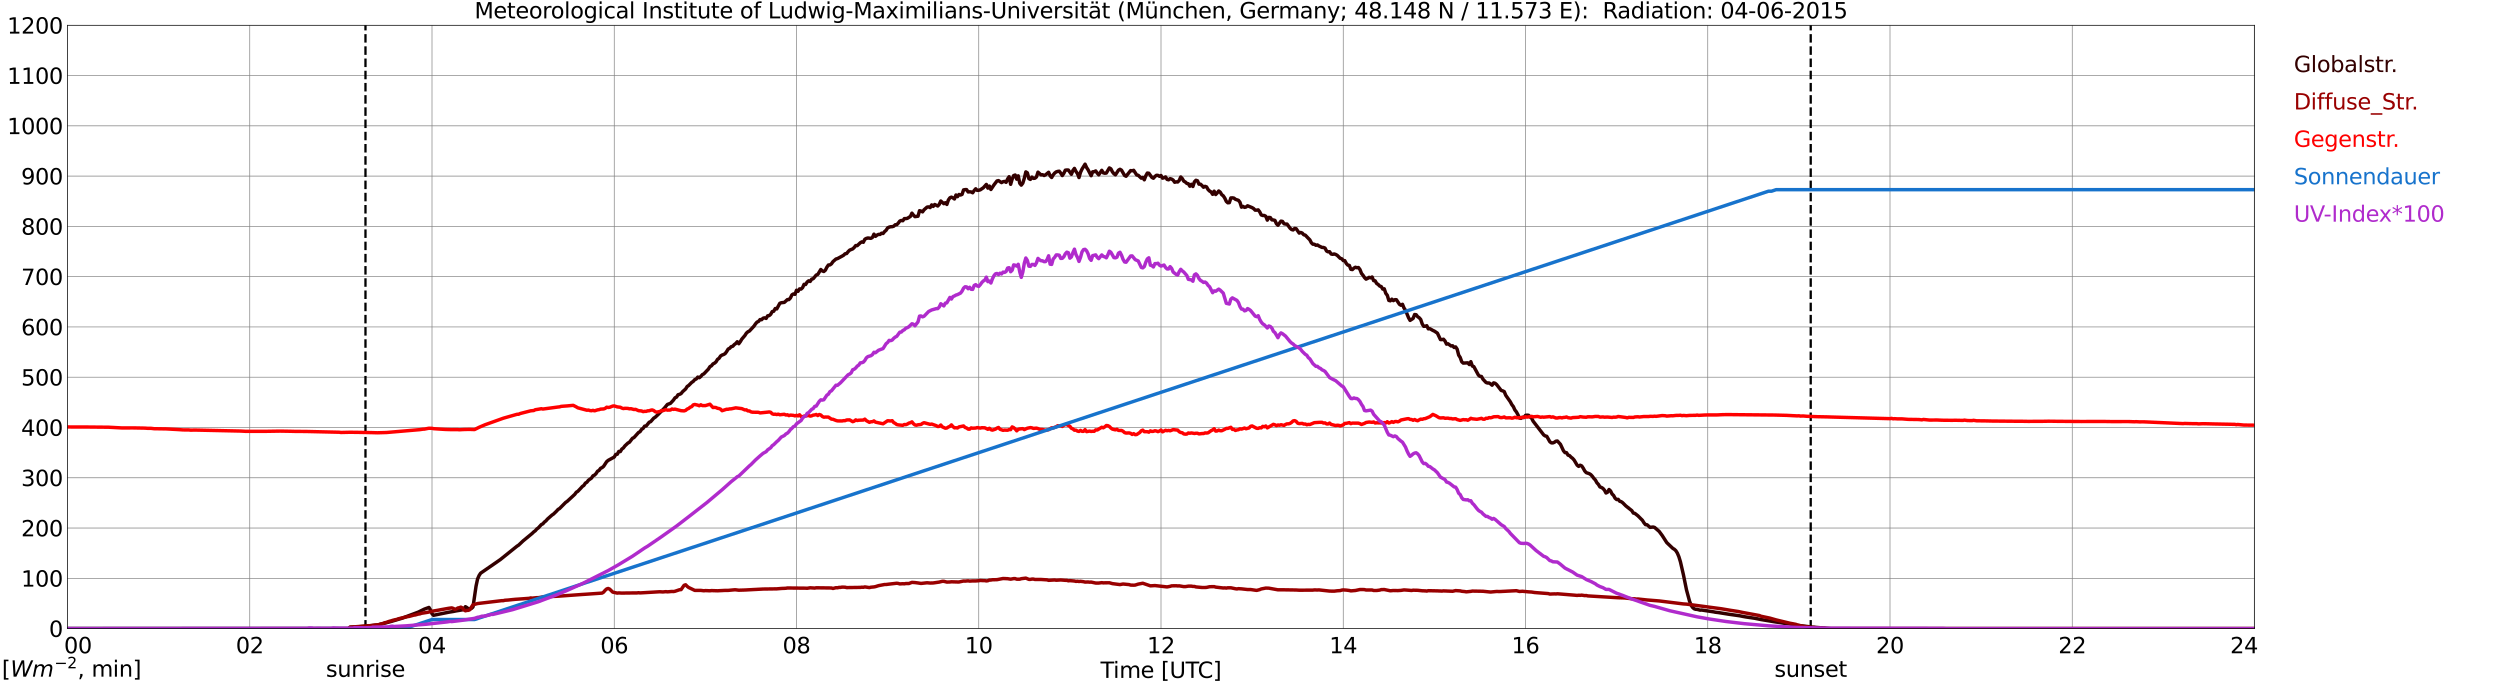 <?xml version="1.0" encoding="utf-8" standalone="no"?>
<!DOCTYPE svg PUBLIC "-//W3C//DTD SVG 1.1//EN"
  "http://www.w3.org/Graphics/SVG/1.1/DTD/svg11.dtd">
<svg xmlns:xlink="http://www.w3.org/1999/xlink" width="1085.4pt" height="296.64pt" viewBox="0 0 1085.4 296.64" xmlns="http://www.w3.org/2000/svg" version="1.1">
 <defs>
  <style type="text/css">*{stroke-linejoin: round; stroke-linecap: butt}</style>
 </defs>
 <g id="figure_1">
  <g id="patch_1">
   <path d="M 0 296.64 
L 1085.4 296.64 
L 1085.4 0 
L 0 0 
z
" style="fill: #ffffff"/>
  </g>
  <g id="axes_1">
   <g id="patch_2">
    <path d="M 29.306 272.909 
L 978.814 272.909 
L 978.814 10.976 
L 29.306 10.976 
z
" style="fill: #ffffff"/>
   </g>
   <g id="patch_3">
    <path d="M 978.814 272.909 
L 978.814 272.909 
L 978.814 10.976 
L 978.814 10.976 
z
" clip-path="url(#p7a56c8bf68)" style="fill: #d3d3d3; opacity: 0.25; stroke: #d3d3d3; stroke-linejoin: miter"/>
   </g>
   <g id="matplotlib.axis_1">
    <g id="xtick_1">
     <g id="line2d_1">
      <path d="M 29.306 272.909 
L 29.306 10.976 
" clip-path="url(#p7a56c8bf68)" style="fill: none; stroke: #808080; stroke-width: 0.3; stroke-linecap: square"/>
     </g>
     <g id="line2d_2"/>
     <g id="text_1">
      <!--    00 -->
      <g transform="translate(18.733 283.627) scale(0.095 -0.095)">
       <defs>
        <path id="DejaVuSans-20" transform="scale(0.016)"/>
        <path id="DejaVuSans-30" d="M 2034 4250 
Q 1547 4250 1301 3770 
Q 1056 3291 1056 2328 
Q 1056 1369 1301 889 
Q 1547 409 2034 409 
Q 2525 409 2770 889 
Q 3016 1369 3016 2328 
Q 3016 3291 2770 3770 
Q 2525 4250 2034 4250 
z
M 2034 4750 
Q 2819 4750 3233 4129 
Q 3647 3509 3647 2328 
Q 3647 1150 3233 529 
Q 2819 -91 2034 -91 
Q 1250 -91 836 529 
Q 422 1150 422 2328 
Q 422 3509 836 4129 
Q 1250 4750 2034 4750 
z
" transform="scale(0.016)"/>
       </defs>
       <use xlink:href="#DejaVuSans-20"/>
       <use xlink:href="#DejaVuSans-20" transform="translate(31.787 0)"/>
       <use xlink:href="#DejaVuSans-20" transform="translate(63.574 0)"/>
       <use xlink:href="#DejaVuSans-30" transform="translate(95.361 0)"/>
       <use xlink:href="#DejaVuSans-30" transform="translate(158.984 0)"/>
      </g>
     </g>
    </g>
    <g id="xtick_2">
     <g id="line2d_3">
      <path d="M 108.431 272.909 
L 108.431 10.976 
" clip-path="url(#p7a56c8bf68)" style="fill: none; stroke: #808080; stroke-width: 0.3; stroke-linecap: square"/>
     </g>
     <g id="line2d_4"/>
     <g id="text_2">
      <!-- 02 -->
      <g transform="translate(102.387 283.627) scale(0.095 -0.095)">
       <defs>
        <path id="DejaVuSans-32" d="M 1228 531 
L 3431 531 
L 3431 0 
L 469 0 
L 469 531 
Q 828 903 1448 1529 
Q 2069 2156 2228 2338 
Q 2531 2678 2651 2914 
Q 2772 3150 2772 3378 
Q 2772 3750 2511 3984 
Q 2250 4219 1831 4219 
Q 1534 4219 1204 4116 
Q 875 4013 500 3803 
L 500 4441 
Q 881 4594 1212 4672 
Q 1544 4750 1819 4750 
Q 2544 4750 2975 4387 
Q 3406 4025 3406 3419 
Q 3406 3131 3298 2873 
Q 3191 2616 2906 2266 
Q 2828 2175 2409 1742 
Q 1991 1309 1228 531 
z
" transform="scale(0.016)"/>
       </defs>
       <use xlink:href="#DejaVuSans-30"/>
       <use xlink:href="#DejaVuSans-32" transform="translate(63.623 0)"/>
      </g>
     </g>
    </g>
    <g id="xtick_3">
     <g id="line2d_5">
      <path d="M 187.557 272.909 
L 187.557 10.976 
" clip-path="url(#p7a56c8bf68)" style="fill: none; stroke: #808080; stroke-width: 0.3; stroke-linecap: square"/>
     </g>
     <g id="line2d_6"/>
     <g id="text_3">
      <!-- 04 -->
      <g transform="translate(181.513 283.627) scale(0.095 -0.095)">
       <defs>
        <path id="DejaVuSans-34" d="M 2419 4116 
L 825 1625 
L 2419 1625 
L 2419 4116 
z
M 2253 4666 
L 3047 4666 
L 3047 1625 
L 3713 1625 
L 3713 1100 
L 3047 1100 
L 3047 0 
L 2419 0 
L 2419 1100 
L 313 1100 
L 313 1709 
L 2253 4666 
z
" transform="scale(0.016)"/>
       </defs>
       <use xlink:href="#DejaVuSans-30"/>
       <use xlink:href="#DejaVuSans-34" transform="translate(63.623 0)"/>
      </g>
     </g>
    </g>
    <g id="xtick_4">
     <g id="line2d_7">
      <path d="M 266.683 272.909 
L 266.683 10.976 
" clip-path="url(#p7a56c8bf68)" style="fill: none; stroke: #808080; stroke-width: 0.3; stroke-linecap: square"/>
     </g>
     <g id="line2d_8"/>
     <g id="text_4">
      <!-- 06 -->
      <g transform="translate(260.638 283.627) scale(0.095 -0.095)">
       <defs>
        <path id="DejaVuSans-36" d="M 2113 2584 
Q 1688 2584 1439 2293 
Q 1191 2003 1191 1497 
Q 1191 994 1439 701 
Q 1688 409 2113 409 
Q 2538 409 2786 701 
Q 3034 994 3034 1497 
Q 3034 2003 2786 2293 
Q 2538 2584 2113 2584 
z
M 3366 4563 
L 3366 3988 
Q 3128 4100 2886 4159 
Q 2644 4219 2406 4219 
Q 1781 4219 1451 3797 
Q 1122 3375 1075 2522 
Q 1259 2794 1537 2939 
Q 1816 3084 2150 3084 
Q 2853 3084 3261 2657 
Q 3669 2231 3669 1497 
Q 3669 778 3244 343 
Q 2819 -91 2113 -91 
Q 1303 -91 875 529 
Q 447 1150 447 2328 
Q 447 3434 972 4092 
Q 1497 4750 2381 4750 
Q 2619 4750 2861 4703 
Q 3103 4656 3366 4563 
z
" transform="scale(0.016)"/>
       </defs>
       <use xlink:href="#DejaVuSans-30"/>
       <use xlink:href="#DejaVuSans-36" transform="translate(63.623 0)"/>
      </g>
     </g>
    </g>
    <g id="xtick_5">
     <g id="line2d_9">
      <path d="M 345.808 272.909 
L 345.808 10.976 
" clip-path="url(#p7a56c8bf68)" style="fill: none; stroke: #808080; stroke-width: 0.3; stroke-linecap: square"/>
     </g>
     <g id="line2d_10"/>
     <g id="text_5">
      <!-- 08 -->
      <g transform="translate(339.764 283.627) scale(0.095 -0.095)">
       <defs>
        <path id="DejaVuSans-38" d="M 2034 2216 
Q 1584 2216 1326 1975 
Q 1069 1734 1069 1313 
Q 1069 891 1326 650 
Q 1584 409 2034 409 
Q 2484 409 2743 651 
Q 3003 894 3003 1313 
Q 3003 1734 2745 1975 
Q 2488 2216 2034 2216 
z
M 1403 2484 
Q 997 2584 770 2862 
Q 544 3141 544 3541 
Q 544 4100 942 4425 
Q 1341 4750 2034 4750 
Q 2731 4750 3128 4425 
Q 3525 4100 3525 3541 
Q 3525 3141 3298 2862 
Q 3072 2584 2669 2484 
Q 3125 2378 3379 2068 
Q 3634 1759 3634 1313 
Q 3634 634 3220 271 
Q 2806 -91 2034 -91 
Q 1263 -91 848 271 
Q 434 634 434 1313 
Q 434 1759 690 2068 
Q 947 2378 1403 2484 
z
M 1172 3481 
Q 1172 3119 1398 2916 
Q 1625 2713 2034 2713 
Q 2441 2713 2670 2916 
Q 2900 3119 2900 3481 
Q 2900 3844 2670 4047 
Q 2441 4250 2034 4250 
Q 1625 4250 1398 4047 
Q 1172 3844 1172 3481 
z
" transform="scale(0.016)"/>
       </defs>
       <use xlink:href="#DejaVuSans-30"/>
       <use xlink:href="#DejaVuSans-38" transform="translate(63.623 0)"/>
      </g>
     </g>
    </g>
    <g id="xtick_6">
     <g id="line2d_11">
      <path d="M 424.934 272.909 
L 424.934 10.976 
" clip-path="url(#p7a56c8bf68)" style="fill: none; stroke: #808080; stroke-width: 0.3; stroke-linecap: square"/>
     </g>
     <g id="line2d_12"/>
     <g id="text_6">
      <!-- 10 -->
      <g transform="translate(418.89 283.627) scale(0.095 -0.095)">
       <defs>
        <path id="DejaVuSans-31" d="M 794 531 
L 1825 531 
L 1825 4091 
L 703 3866 
L 703 4441 
L 1819 4666 
L 2450 4666 
L 2450 531 
L 3481 531 
L 3481 0 
L 794 0 
L 794 531 
z
" transform="scale(0.016)"/>
       </defs>
       <use xlink:href="#DejaVuSans-31"/>
       <use xlink:href="#DejaVuSans-30" transform="translate(63.623 0)"/>
      </g>
     </g>
    </g>
    <g id="xtick_7">
     <g id="line2d_13">
      <path d="M 504.06 272.909 
L 504.06 10.976 
" clip-path="url(#p7a56c8bf68)" style="fill: none; stroke: #808080; stroke-width: 0.3; stroke-linecap: square"/>
     </g>
     <g id="line2d_14"/>
     <g id="text_7">
      <!-- 12 -->
      <g transform="translate(498.015 283.627) scale(0.095 -0.095)">
       <use xlink:href="#DejaVuSans-31"/>
       <use xlink:href="#DejaVuSans-32" transform="translate(63.623 0)"/>
      </g>
     </g>
    </g>
    <g id="xtick_8">
     <g id="line2d_15">
      <path d="M 583.185 272.909 
L 583.185 10.976 
" clip-path="url(#p7a56c8bf68)" style="fill: none; stroke: #808080; stroke-width: 0.3; stroke-linecap: square"/>
     </g>
     <g id="line2d_16"/>
     <g id="text_8">
      <!-- 14 -->
      <g transform="translate(577.141 283.627) scale(0.095 -0.095)">
       <use xlink:href="#DejaVuSans-31"/>
       <use xlink:href="#DejaVuSans-34" transform="translate(63.623 0)"/>
      </g>
     </g>
    </g>
    <g id="xtick_9">
     <g id="line2d_17">
      <path d="M 662.311 272.909 
L 662.311 10.976 
" clip-path="url(#p7a56c8bf68)" style="fill: none; stroke: #808080; stroke-width: 0.3; stroke-linecap: square"/>
     </g>
     <g id="line2d_18"/>
     <g id="text_9">
      <!-- 16 -->
      <g transform="translate(656.267 283.627) scale(0.095 -0.095)">
       <use xlink:href="#DejaVuSans-31"/>
       <use xlink:href="#DejaVuSans-36" transform="translate(63.623 0)"/>
      </g>
     </g>
    </g>
    <g id="xtick_10">
     <g id="line2d_19">
      <path d="M 741.437 272.909 
L 741.437 10.976 
" clip-path="url(#p7a56c8bf68)" style="fill: none; stroke: #808080; stroke-width: 0.3; stroke-linecap: square"/>
     </g>
     <g id="line2d_20"/>
     <g id="text_10">
      <!-- 18 -->
      <g transform="translate(735.392 283.627) scale(0.095 -0.095)">
       <use xlink:href="#DejaVuSans-31"/>
       <use xlink:href="#DejaVuSans-38" transform="translate(63.623 0)"/>
      </g>
     </g>
    </g>
    <g id="xtick_11">
     <g id="line2d_21">
      <path d="M 820.562 272.909 
L 820.562 10.976 
" clip-path="url(#p7a56c8bf68)" style="fill: none; stroke: #808080; stroke-width: 0.3; stroke-linecap: square"/>
     </g>
     <g id="line2d_22"/>
     <g id="text_11">
      <!-- 20 -->
      <g transform="translate(814.518 283.627) scale(0.095 -0.095)">
       <use xlink:href="#DejaVuSans-32"/>
       <use xlink:href="#DejaVuSans-30" transform="translate(63.623 0)"/>
      </g>
     </g>
    </g>
    <g id="xtick_12">
     <g id="line2d_23">
      <path d="M 899.688 272.909 
L 899.688 10.976 
" clip-path="url(#p7a56c8bf68)" style="fill: none; stroke: #808080; stroke-width: 0.3; stroke-linecap: square"/>
     </g>
     <g id="line2d_24"/>
     <g id="text_12">
      <!-- 22 -->
      <g transform="translate(893.644 283.627) scale(0.095 -0.095)">
       <use xlink:href="#DejaVuSans-32"/>
       <use xlink:href="#DejaVuSans-32" transform="translate(63.623 0)"/>
      </g>
     </g>
    </g>
    <g id="xtick_13">
     <g id="line2d_25">
      <path d="M 978.814 272.909 
L 978.814 10.976 
" clip-path="url(#p7a56c8bf68)" style="fill: none; stroke: #808080; stroke-width: 0.3; stroke-linecap: square"/>
     </g>
     <g id="line2d_26"/>
     <g id="text_13">
      <!-- 24    -->
      <g transform="translate(968.241 283.627) scale(0.095 -0.095)">
       <use xlink:href="#DejaVuSans-32"/>
       <use xlink:href="#DejaVuSans-34" transform="translate(63.623 0)"/>
       <use xlink:href="#DejaVuSans-20" transform="translate(127.246 0)"/>
       <use xlink:href="#DejaVuSans-20" transform="translate(159.033 0)"/>
       <use xlink:href="#DejaVuSans-20" transform="translate(190.82 0)"/>
      </g>
     </g>
    </g>
    <g id="text_14">
     <!-- Time [UTC] -->
     <g transform="translate(477.806 294.322) scale(0.095 -0.095)">
      <defs>
       <path id="DejaVuSans-54" d="M -19 4666 
L 3928 4666 
L 3928 4134 
L 2272 4134 
L 2272 0 
L 1638 0 
L 1638 4134 
L -19 4134 
L -19 4666 
z
" transform="scale(0.016)"/>
       <path id="DejaVuSans-69" d="M 603 3500 
L 1178 3500 
L 1178 0 
L 603 0 
L 603 3500 
z
M 603 4863 
L 1178 4863 
L 1178 4134 
L 603 4134 
L 603 4863 
z
" transform="scale(0.016)"/>
       <path id="DejaVuSans-6d" d="M 3328 2828 
Q 3544 3216 3844 3400 
Q 4144 3584 4550 3584 
Q 5097 3584 5394 3201 
Q 5691 2819 5691 2113 
L 5691 0 
L 5113 0 
L 5113 2094 
Q 5113 2597 4934 2840 
Q 4756 3084 4391 3084 
Q 3944 3084 3684 2787 
Q 3425 2491 3425 1978 
L 3425 0 
L 2847 0 
L 2847 2094 
Q 2847 2600 2669 2842 
Q 2491 3084 2119 3084 
Q 1678 3084 1418 2786 
Q 1159 2488 1159 1978 
L 1159 0 
L 581 0 
L 581 3500 
L 1159 3500 
L 1159 2956 
Q 1356 3278 1631 3431 
Q 1906 3584 2284 3584 
Q 2666 3584 2933 3390 
Q 3200 3197 3328 2828 
z
" transform="scale(0.016)"/>
       <path id="DejaVuSans-65" d="M 3597 1894 
L 3597 1613 
L 953 1613 
Q 991 1019 1311 708 
Q 1631 397 2203 397 
Q 2534 397 2845 478 
Q 3156 559 3463 722 
L 3463 178 
Q 3153 47 2828 -22 
Q 2503 -91 2169 -91 
Q 1331 -91 842 396 
Q 353 884 353 1716 
Q 353 2575 817 3079 
Q 1281 3584 2069 3584 
Q 2775 3584 3186 3129 
Q 3597 2675 3597 1894 
z
M 3022 2063 
Q 3016 2534 2758 2815 
Q 2500 3097 2075 3097 
Q 1594 3097 1305 2825 
Q 1016 2553 972 2059 
L 3022 2063 
z
" transform="scale(0.016)"/>
       <path id="DejaVuSans-5b" d="M 550 4863 
L 1875 4863 
L 1875 4416 
L 1125 4416 
L 1125 -397 
L 1875 -397 
L 1875 -844 
L 550 -844 
L 550 4863 
z
" transform="scale(0.016)"/>
       <path id="DejaVuSans-55" d="M 556 4666 
L 1191 4666 
L 1191 1831 
Q 1191 1081 1462 751 
Q 1734 422 2344 422 
Q 2950 422 3222 751 
Q 3494 1081 3494 1831 
L 3494 4666 
L 4128 4666 
L 4128 1753 
Q 4128 841 3676 375 
Q 3225 -91 2344 -91 
Q 1459 -91 1007 375 
Q 556 841 556 1753 
L 556 4666 
z
" transform="scale(0.016)"/>
       <path id="DejaVuSans-43" d="M 4122 4306 
L 4122 3641 
Q 3803 3938 3442 4084 
Q 3081 4231 2675 4231 
Q 1875 4231 1450 3742 
Q 1025 3253 1025 2328 
Q 1025 1406 1450 917 
Q 1875 428 2675 428 
Q 3081 428 3442 575 
Q 3803 722 4122 1019 
L 4122 359 
Q 3791 134 3420 21 
Q 3050 -91 2638 -91 
Q 1578 -91 968 557 
Q 359 1206 359 2328 
Q 359 3453 968 4101 
Q 1578 4750 2638 4750 
Q 3056 4750 3426 4639 
Q 3797 4528 4122 4306 
z
" transform="scale(0.016)"/>
       <path id="DejaVuSans-5d" d="M 1947 4863 
L 1947 -844 
L 622 -844 
L 622 -397 
L 1369 -397 
L 1369 4416 
L 622 4416 
L 622 4863 
L 1947 4863 
z
" transform="scale(0.016)"/>
      </defs>
      <use xlink:href="#DejaVuSans-54"/>
      <use xlink:href="#DejaVuSans-69" transform="translate(57.959 0)"/>
      <use xlink:href="#DejaVuSans-6d" transform="translate(85.742 0)"/>
      <use xlink:href="#DejaVuSans-65" transform="translate(183.154 0)"/>
      <use xlink:href="#DejaVuSans-20" transform="translate(244.678 0)"/>
      <use xlink:href="#DejaVuSans-5b" transform="translate(276.465 0)"/>
      <use xlink:href="#DejaVuSans-55" transform="translate(315.479 0)"/>
      <use xlink:href="#DejaVuSans-54" transform="translate(388.672 0)"/>
      <use xlink:href="#DejaVuSans-43" transform="translate(443.881 0)"/>
      <use xlink:href="#DejaVuSans-5d" transform="translate(513.705 0)"/>
     </g>
    </g>
   </g>
   <g id="matplotlib.axis_2">
    <g id="ytick_1">
     <g id="line2d_27">
      <path d="M 29.306 272.909 
L 978.814 272.909 
" clip-path="url(#p7a56c8bf68)" style="fill: none; stroke: #808080; stroke-width: 0.3; stroke-linecap: square"/>
     </g>
     <g id="line2d_28"/>
     <g id="text_15">
      <!-- 0 -->
      <g transform="translate(21.261 276.518) scale(0.095 -0.095)">
       <use xlink:href="#DejaVuSans-30"/>
      </g>
     </g>
    </g>
    <g id="ytick_2">
     <g id="line2d_29">
      <path d="M 29.306 251.081 
L 978.814 251.081 
" clip-path="url(#p7a56c8bf68)" style="fill: none; stroke: #808080; stroke-width: 0.3; stroke-linecap: square"/>
     </g>
     <g id="line2d_30"/>
     <g id="text_16">
      <!-- 100 -->
      <g transform="translate(9.173 254.69) scale(0.095 -0.095)">
       <use xlink:href="#DejaVuSans-31"/>
       <use xlink:href="#DejaVuSans-30" transform="translate(63.623 0)"/>
       <use xlink:href="#DejaVuSans-30" transform="translate(127.246 0)"/>
      </g>
     </g>
    </g>
    <g id="ytick_3">
     <g id="line2d_31">
      <path d="M 29.306 229.253 
L 978.814 229.253 
" clip-path="url(#p7a56c8bf68)" style="fill: none; stroke: #808080; stroke-width: 0.3; stroke-linecap: square"/>
     </g>
     <g id="line2d_32"/>
     <g id="text_17">
      <!-- 200 -->
      <g transform="translate(9.173 232.863) scale(0.095 -0.095)">
       <use xlink:href="#DejaVuSans-32"/>
       <use xlink:href="#DejaVuSans-30" transform="translate(63.623 0)"/>
       <use xlink:href="#DejaVuSans-30" transform="translate(127.246 0)"/>
      </g>
     </g>
    </g>
    <g id="ytick_4">
     <g id="line2d_33">
      <path d="M 29.306 207.426 
L 978.814 207.426 
" clip-path="url(#p7a56c8bf68)" style="fill: none; stroke: #808080; stroke-width: 0.3; stroke-linecap: square"/>
     </g>
     <g id="line2d_34"/>
     <g id="text_18">
      <!-- 300 -->
      <g transform="translate(9.173 211.035) scale(0.095 -0.095)">
       <defs>
        <path id="DejaVuSans-33" d="M 2597 2516 
Q 3050 2419 3304 2112 
Q 3559 1806 3559 1356 
Q 3559 666 3084 287 
Q 2609 -91 1734 -91 
Q 1441 -91 1130 -33 
Q 819 25 488 141 
L 488 750 
Q 750 597 1062 519 
Q 1375 441 1716 441 
Q 2309 441 2620 675 
Q 2931 909 2931 1356 
Q 2931 1769 2642 2001 
Q 2353 2234 1838 2234 
L 1294 2234 
L 1294 2753 
L 1863 2753 
Q 2328 2753 2575 2939 
Q 2822 3125 2822 3475 
Q 2822 3834 2567 4026 
Q 2313 4219 1838 4219 
Q 1578 4219 1281 4162 
Q 984 4106 628 3988 
L 628 4550 
Q 988 4650 1302 4700 
Q 1616 4750 1894 4750 
Q 2613 4750 3031 4423 
Q 3450 4097 3450 3541 
Q 3450 3153 3228 2886 
Q 3006 2619 2597 2516 
z
" transform="scale(0.016)"/>
       </defs>
       <use xlink:href="#DejaVuSans-33"/>
       <use xlink:href="#DejaVuSans-30" transform="translate(63.623 0)"/>
       <use xlink:href="#DejaVuSans-30" transform="translate(127.246 0)"/>
      </g>
     </g>
    </g>
    <g id="ytick_5">
     <g id="line2d_35">
      <path d="M 29.306 185.598 
L 978.814 185.598 
" clip-path="url(#p7a56c8bf68)" style="fill: none; stroke: #808080; stroke-width: 0.3; stroke-linecap: square"/>
     </g>
     <g id="line2d_36"/>
     <g id="text_19">
      <!-- 400 -->
      <g transform="translate(9.173 189.207) scale(0.095 -0.095)">
       <use xlink:href="#DejaVuSans-34"/>
       <use xlink:href="#DejaVuSans-30" transform="translate(63.623 0)"/>
       <use xlink:href="#DejaVuSans-30" transform="translate(127.246 0)"/>
      </g>
     </g>
    </g>
    <g id="ytick_6">
     <g id="line2d_37">
      <path d="M 29.306 163.77 
L 978.814 163.77 
" clip-path="url(#p7a56c8bf68)" style="fill: none; stroke: #808080; stroke-width: 0.3; stroke-linecap: square"/>
     </g>
     <g id="line2d_38"/>
     <g id="text_20">
      <!-- 500 -->
      <g transform="translate(9.173 167.379) scale(0.095 -0.095)">
       <defs>
        <path id="DejaVuSans-35" d="M 691 4666 
L 3169 4666 
L 3169 4134 
L 1269 4134 
L 1269 2991 
Q 1406 3038 1543 3061 
Q 1681 3084 1819 3084 
Q 2600 3084 3056 2656 
Q 3513 2228 3513 1497 
Q 3513 744 3044 326 
Q 2575 -91 1722 -91 
Q 1428 -91 1123 -41 
Q 819 9 494 109 
L 494 744 
Q 775 591 1075 516 
Q 1375 441 1709 441 
Q 2250 441 2565 725 
Q 2881 1009 2881 1497 
Q 2881 1984 2565 2268 
Q 2250 2553 1709 2553 
Q 1456 2553 1204 2497 
Q 953 2441 691 2322 
L 691 4666 
z
" transform="scale(0.016)"/>
       </defs>
       <use xlink:href="#DejaVuSans-35"/>
       <use xlink:href="#DejaVuSans-30" transform="translate(63.623 0)"/>
       <use xlink:href="#DejaVuSans-30" transform="translate(127.246 0)"/>
      </g>
     </g>
    </g>
    <g id="ytick_7">
     <g id="line2d_39">
      <path d="M 29.306 141.942 
L 978.814 141.942 
" clip-path="url(#p7a56c8bf68)" style="fill: none; stroke: #808080; stroke-width: 0.3; stroke-linecap: square"/>
     </g>
     <g id="line2d_40"/>
     <g id="text_21">
      <!-- 600 -->
      <g transform="translate(9.173 145.551) scale(0.095 -0.095)">
       <use xlink:href="#DejaVuSans-36"/>
       <use xlink:href="#DejaVuSans-30" transform="translate(63.623 0)"/>
       <use xlink:href="#DejaVuSans-30" transform="translate(127.246 0)"/>
      </g>
     </g>
    </g>
    <g id="ytick_8">
     <g id="line2d_41">
      <path d="M 29.306 120.114 
L 978.814 120.114 
" clip-path="url(#p7a56c8bf68)" style="fill: none; stroke: #808080; stroke-width: 0.3; stroke-linecap: square"/>
     </g>
     <g id="line2d_42"/>
     <g id="text_22">
      <!-- 700 -->
      <g transform="translate(9.173 123.724) scale(0.095 -0.095)">
       <defs>
        <path id="DejaVuSans-37" d="M 525 4666 
L 3525 4666 
L 3525 4397 
L 1831 0 
L 1172 0 
L 2766 4134 
L 525 4134 
L 525 4666 
z
" transform="scale(0.016)"/>
       </defs>
       <use xlink:href="#DejaVuSans-37"/>
       <use xlink:href="#DejaVuSans-30" transform="translate(63.623 0)"/>
       <use xlink:href="#DejaVuSans-30" transform="translate(127.246 0)"/>
      </g>
     </g>
    </g>
    <g id="ytick_9">
     <g id="line2d_43">
      <path d="M 29.306 98.287 
L 978.814 98.287 
" clip-path="url(#p7a56c8bf68)" style="fill: none; stroke: #808080; stroke-width: 0.3; stroke-linecap: square"/>
     </g>
     <g id="line2d_44"/>
     <g id="text_23">
      <!-- 800 -->
      <g transform="translate(9.173 101.896) scale(0.095 -0.095)">
       <use xlink:href="#DejaVuSans-38"/>
       <use xlink:href="#DejaVuSans-30" transform="translate(63.623 0)"/>
       <use xlink:href="#DejaVuSans-30" transform="translate(127.246 0)"/>
      </g>
     </g>
    </g>
    <g id="ytick_10">
     <g id="line2d_45">
      <path d="M 29.306 76.459 
L 978.814 76.459 
" clip-path="url(#p7a56c8bf68)" style="fill: none; stroke: #808080; stroke-width: 0.3; stroke-linecap: square"/>
     </g>
     <g id="line2d_46"/>
     <g id="text_24">
      <!-- 900 -->
      <g transform="translate(9.173 80.068) scale(0.095 -0.095)">
       <defs>
        <path id="DejaVuSans-39" d="M 703 97 
L 703 672 
Q 941 559 1184 500 
Q 1428 441 1663 441 
Q 2288 441 2617 861 
Q 2947 1281 2994 2138 
Q 2813 1869 2534 1725 
Q 2256 1581 1919 1581 
Q 1219 1581 811 2004 
Q 403 2428 403 3163 
Q 403 3881 828 4315 
Q 1253 4750 1959 4750 
Q 2769 4750 3195 4129 
Q 3622 3509 3622 2328 
Q 3622 1225 3098 567 
Q 2575 -91 1691 -91 
Q 1453 -91 1209 -44 
Q 966 3 703 97 
z
M 1959 2075 
Q 2384 2075 2632 2365 
Q 2881 2656 2881 3163 
Q 2881 3666 2632 3958 
Q 2384 4250 1959 4250 
Q 1534 4250 1286 3958 
Q 1038 3666 1038 3163 
Q 1038 2656 1286 2365 
Q 1534 2075 1959 2075 
z
" transform="scale(0.016)"/>
       </defs>
       <use xlink:href="#DejaVuSans-39"/>
       <use xlink:href="#DejaVuSans-30" transform="translate(63.623 0)"/>
       <use xlink:href="#DejaVuSans-30" transform="translate(127.246 0)"/>
      </g>
     </g>
    </g>
    <g id="ytick_11">
     <g id="line2d_47">
      <path d="M 29.306 54.631 
L 978.814 54.631 
" clip-path="url(#p7a56c8bf68)" style="fill: none; stroke: #808080; stroke-width: 0.3; stroke-linecap: square"/>
     </g>
     <g id="line2d_48"/>
     <g id="text_25">
      <!-- 1000 -->
      <g transform="translate(3.128 58.24) scale(0.095 -0.095)">
       <use xlink:href="#DejaVuSans-31"/>
       <use xlink:href="#DejaVuSans-30" transform="translate(63.623 0)"/>
       <use xlink:href="#DejaVuSans-30" transform="translate(127.246 0)"/>
       <use xlink:href="#DejaVuSans-30" transform="translate(190.869 0)"/>
      </g>
     </g>
    </g>
    <g id="ytick_12">
     <g id="line2d_49">
      <path d="M 29.306 32.803 
L 978.814 32.803 
" clip-path="url(#p7a56c8bf68)" style="fill: none; stroke: #808080; stroke-width: 0.3; stroke-linecap: square"/>
     </g>
     <g id="line2d_50"/>
     <g id="text_26">
      <!-- 1100 -->
      <g transform="translate(3.128 36.413) scale(0.095 -0.095)">
       <use xlink:href="#DejaVuSans-31"/>
       <use xlink:href="#DejaVuSans-31" transform="translate(63.623 0)"/>
       <use xlink:href="#DejaVuSans-30" transform="translate(127.246 0)"/>
       <use xlink:href="#DejaVuSans-30" transform="translate(190.869 0)"/>
      </g>
     </g>
    </g>
    <g id="ytick_13">
     <g id="line2d_51">
      <path d="M 29.306 10.976 
L 978.814 10.976 
" clip-path="url(#p7a56c8bf68)" style="fill: none; stroke: #808080; stroke-width: 0.3; stroke-linecap: square"/>
     </g>
     <g id="line2d_52"/>
     <g id="text_27">
      <!-- 1200 -->
      <g transform="translate(3.128 14.585) scale(0.095 -0.095)">
       <use xlink:href="#DejaVuSans-31"/>
       <use xlink:href="#DejaVuSans-32" transform="translate(63.623 0)"/>
       <use xlink:href="#DejaVuSans-30" transform="translate(127.246 0)"/>
       <use xlink:href="#DejaVuSans-30" transform="translate(190.869 0)"/>
      </g>
     </g>
    </g>
   </g>
   <g id="line2d_53">
    <path d="M 158.676 272.909 
L 158.676 10.976 
" clip-path="url(#p7a56c8bf68)" style="fill: none; stroke-dasharray: 3.7,1.6; stroke-dashoffset: 0; stroke: #000000"/>
   </g>
   <g id="line2d_54">
    <path d="M 786.143 272.909 
L 786.143 10.976 
" clip-path="url(#p7a56c8bf68)" style="fill: none; stroke-dasharray: 3.7,1.6; stroke-dashoffset: 0; stroke: #000000"/>
   </g>
   <g id="line2d_55">
    <path d="M 29.306 272.909 
L 151.291 272.909 
L 151.951 272.322 
L 153.929 272.232 
L 157.226 271.994 
L 163.819 271.344 
L 167.776 270.366 
L 169.754 269.833 
L 174.37 268.471 
L 181.623 265.745 
L 184.26 264.442 
L 186.238 263.732 
L 186.898 264.798 
L 187.557 266.457 
L 188.217 267.138 
L 192.173 266.339 
L 194.81 265.804 
L 196.788 265.479 
L 198.107 265.212 
L 199.426 265.005 
L 200.745 264.769 
L 201.404 264.355 
L 202.063 263.405 
L 202.723 263.791 
L 203.382 264.355 
L 204.701 264.147 
L 205.36 263.525 
L 206.679 254.491 
L 207.339 251.382 
L 207.998 249.872 
L 208.657 248.863 
L 210.635 247.501 
L 217.229 242.941 
L 224.482 237.107 
L 225.142 236.692 
L 227.12 234.826 
L 231.076 231.567 
L 231.736 230.917 
L 232.395 230.443 
L 233.054 229.672 
L 233.714 229.199 
L 235.033 227.747 
L 235.692 227.422 
L 236.351 226.651 
L 237.011 226.147 
L 237.67 225.377 
L 239.648 223.63 
L 240.308 223.185 
L 241.626 221.913 
L 242.286 221.173 
L 242.945 220.786 
L 245.583 218.121 
L 246.242 217.678 
L 249.539 214.626 
L 250.198 213.708 
L 250.858 213.323 
L 252.176 211.931 
L 252.836 211.191 
L 253.495 210.748 
L 254.155 209.739 
L 254.814 209.355 
L 255.473 208.495 
L 256.792 207.578 
L 257.451 206.57 
L 258.111 206.275 
L 258.77 205.623 
L 259.43 204.586 
L 260.089 204.23 
L 260.748 203.313 
L 261.408 203.016 
L 262.067 202.453 
L 263.386 200.441 
L 264.045 199.877 
L 266.683 198.426 
L 267.342 197.3 
L 268.002 197.212 
L 268.661 195.997 
L 269.32 196.058 
L 269.98 194.962 
L 270.639 194.486 
L 271.298 193.598 
L 272.617 192.356 
L 273.277 192 
L 274.595 190.282 
L 275.255 189.955 
L 277.233 187.763 
L 277.892 187.409 
L 278.552 186.401 
L 279.211 185.986 
L 279.87 185.011 
L 280.53 184.949 
L 281.849 183.321 
L 282.508 183.055 
L 283.827 181.544 
L 284.486 181.13 
L 285.805 179.885 
L 288.442 177.19 
L 289.761 175.592 
L 291.08 175.118 
L 292.399 173.695 
L 293.058 172.719 
L 293.717 172.423 
L 294.377 171.386 
L 295.036 171.209 
L 295.696 170.881 
L 296.355 170.052 
L 297.674 168.869 
L 298.333 167.802 
L 298.992 167.358 
L 300.311 166.025 
L 300.971 165.582 
L 301.63 164.811 
L 302.289 164.545 
L 302.949 163.715 
L 303.608 163.982 
L 304.267 163.449 
L 304.927 162.648 
L 305.586 162.323 
L 306.905 160.93 
L 307.564 160.249 
L 308.224 159.184 
L 308.883 158.828 
L 309.543 157.999 
L 310.202 157.674 
L 310.861 157.11 
L 311.521 156.015 
L 312.18 155.569 
L 312.839 154.563 
L 313.499 154.148 
L 314.158 153.913 
L 314.818 153.526 
L 315.477 152.638 
L 316.136 151.542 
L 316.796 151.217 
L 317.455 150.505 
L 318.114 150.357 
L 318.774 149.617 
L 319.433 149.143 
L 320.093 148.373 
L 320.752 149.233 
L 321.411 148.344 
L 322.071 147.218 
L 323.39 145.679 
L 324.049 144.642 
L 324.708 144.049 
L 325.368 143.723 
L 327.346 141.591 
L 328.005 140.613 
L 328.665 139.845 
L 329.324 139.548 
L 329.983 138.747 
L 330.643 138.808 
L 331.302 138.155 
L 331.961 137.978 
L 332.621 138.245 
L 333.28 137.118 
L 333.94 137.031 
L 334.599 136.468 
L 335.258 135.283 
L 335.918 135.134 
L 336.577 133.949 
L 337.236 134.128 
L 338.555 131.698 
L 339.215 131.432 
L 340.533 131.284 
L 341.852 130.07 
L 342.512 130.07 
L 343.171 129.359 
L 343.83 127.996 
L 344.49 127.612 
L 345.149 127.789 
L 345.808 126.012 
L 346.468 126.486 
L 347.127 125.421 
L 347.787 125.508 
L 348.446 124.886 
L 349.105 123.437 
L 349.765 123.524 
L 350.424 122.459 
L 351.083 121.926 
L 351.743 122.192 
L 352.402 121.184 
L 353.062 121.007 
L 354.38 119.407 
L 355.04 119.172 
L 356.359 117.008 
L 357.018 117.63 
L 357.677 117.868 
L 358.337 117.305 
L 358.996 116.002 
L 359.655 115.055 
L 360.315 115.024 
L 360.974 114.551 
L 361.634 113.603 
L 362.952 112.449 
L 363.612 112.27 
L 365.59 111.204 
L 366.249 110.818 
L 366.909 110.168 
L 367.568 110.078 
L 368.227 109.249 
L 368.887 108.598 
L 370.206 108.063 
L 370.865 107.443 
L 371.524 106.614 
L 372.184 106.642 
L 373.502 105.398 
L 374.162 105.014 
L 374.821 105.191 
L 375.481 103.859 
L 376.14 103.504 
L 376.799 103.327 
L 378.118 103.473 
L 378.777 103.089 
L 379.437 101.668 
L 380.096 102.615 
L 380.756 102.083 
L 381.415 101.755 
L 382.074 101.786 
L 382.734 101.253 
L 383.393 101.371 
L 384.053 100.542 
L 384.712 99.978 
L 385.371 98.942 
L 386.031 98.616 
L 386.69 98.44 
L 387.349 98.409 
L 388.009 98.232 
L 388.668 97.58 
L 389.328 97.58 
L 389.987 96.87 
L 390.646 95.982 
L 391.306 95.713 
L 391.965 95.833 
L 392.624 94.914 
L 393.284 94.914 
L 393.943 94.796 
L 395.262 93.967 
L 395.921 92.546 
L 396.581 93.404 
L 397.24 94.056 
L 398.559 93.878 
L 399.218 91.479 
L 399.878 91.627 
L 400.537 91.983 
L 401.196 91.064 
L 402.515 89.909 
L 403.175 89.82 
L 403.834 90.117 
L 404.493 88.962 
L 405.153 89.612 
L 405.812 88.783 
L 407.131 89.436 
L 407.79 88.724 
L 408.45 87.272 
L 409.768 88.429 
L 410.428 88.015 
L 411.087 88.755 
L 411.746 86.829 
L 412.406 85.882 
L 413.065 85.585 
L 413.725 85.91 
L 414.384 86.384 
L 415.043 84.666 
L 415.703 85.378 
L 416.362 84.43 
L 417.022 84.666 
L 417.681 84.4 
L 418.34 82.446 
L 419 82.326 
L 419.659 82.326 
L 420.318 83.335 
L 420.978 83.276 
L 421.637 83.335 
L 422.297 83.69 
L 422.956 82.713 
L 423.615 81.973 
L 424.275 82.654 
L 424.934 82.595 
L 425.593 82.416 
L 426.912 81.527 
L 428.231 80.076 
L 428.89 81.676 
L 429.55 80.787 
L 430.209 82.267 
L 431.528 80.283 
L 432.847 78.565 
L 433.506 78.417 
L 434.825 79.277 
L 435.484 78.893 
L 436.144 78.773 
L 436.803 79.159 
L 437.462 77.708 
L 438.122 76.73 
L 438.781 80.017 
L 439.44 77.766 
L 440.1 76.225 
L 440.759 75.99 
L 441.419 77.795 
L 442.078 76.345 
L 442.737 79.574 
L 443.397 80.373 
L 444.056 79.513 
L 444.716 77.411 
L 445.375 74.628 
L 446.034 75.042 
L 446.694 77.559 
L 447.353 77.884 
L 448.012 76.906 
L 448.672 77.441 
L 449.331 77.382 
L 449.991 76.819 
L 450.65 74.745 
L 451.969 75.931 
L 452.628 75.841 
L 453.287 76.197 
L 453.947 75.9 
L 455.266 74.804 
L 455.925 76.345 
L 456.584 77.055 
L 457.244 75.931 
L 457.903 75.13 
L 458.563 74.628 
L 459.222 74.42 
L 459.881 74.331 
L 460.541 75.16 
L 461.2 76.225 
L 461.859 75.278 
L 462.519 73.885 
L 463.178 73.798 
L 463.838 73.827 
L 465.156 75.664 
L 465.816 74.006 
L 466.475 73.117 
L 467.134 74.42 
L 467.794 75.368 
L 468.453 77.085 
L 469.113 74.804 
L 469.772 73.412 
L 471.091 71.279 
L 471.75 72.731 
L 472.409 73.739 
L 473.728 76.284 
L 474.388 74.597 
L 475.047 74.538 
L 475.706 74.213 
L 476.366 75.16 
L 477.025 75.9 
L 478.344 73.947 
L 479.003 75.042 
L 479.663 75.219 
L 480.322 75.13 
L 481.641 72.91 
L 482.3 73.294 
L 482.96 74.597 
L 483.619 75.427 
L 484.278 75.9 
L 485.597 73.885 
L 486.256 73.501 
L 486.916 73.885 
L 488.235 76.166 
L 488.894 76.522 
L 490.872 74.064 
L 491.532 74.154 
L 492.191 73.947 
L 493.51 75.959 
L 494.169 76.108 
L 495.488 77.352 
L 496.147 77.026 
L 496.807 78.063 
L 497.466 76.315 
L 498.125 75.13 
L 498.785 75.219 
L 500.103 77.026 
L 500.763 77.382 
L 501.422 76.612 
L 502.082 76.108 
L 502.741 76.138 
L 503.4 76.553 
L 504.06 76.197 
L 504.719 77.352 
L 505.379 77.175 
L 506.038 76.819 
L 506.697 77.884 
L 507.357 78.063 
L 508.016 77.559 
L 508.675 77.766 
L 509.335 78.181 
L 509.994 79.128 
L 510.654 78.952 
L 511.313 79.011 
L 511.972 78.33 
L 512.632 76.847 
L 513.291 77.529 
L 513.95 78.655 
L 514.61 79.011 
L 515.269 79.633 
L 515.929 79.781 
L 516.588 80.846 
L 517.247 80.017 
L 517.907 80.964 
L 518.566 78.952 
L 519.226 78.271 
L 519.885 78.478 
L 520.544 79.958 
L 521.204 79.958 
L 521.863 80.549 
L 522.522 81.292 
L 523.182 80.905 
L 523.841 81.143 
L 524.501 82.298 
L 525.16 82.948 
L 525.819 83.335 
L 526.479 84.372 
L 527.138 83.009 
L 527.797 84.459 
L 528.457 83.778 
L 529.116 82.92 
L 529.776 83.422 
L 530.435 84.52 
L 531.094 85.022 
L 531.754 86.03 
L 532.413 87.451 
L 533.073 88.043 
L 533.732 87.984 
L 534.391 85.941 
L 535.051 85.91 
L 535.71 86 
L 536.369 86.532 
L 537.688 86.978 
L 538.348 87.836 
L 539.007 89.94 
L 539.666 89.612 
L 540.326 90.027 
L 540.985 89.879 
L 541.644 89.346 
L 543.623 90.147 
L 544.282 90.562 
L 544.941 91.243 
L 545.601 91.243 
L 546.26 91.123 
L 546.919 91.983 
L 547.579 93.314 
L 548.238 93.552 
L 548.898 93.552 
L 549.557 93.908 
L 550.216 95.567 
L 550.876 94.382 
L 551.535 94.471 
L 552.195 95.447 
L 552.854 95.506 
L 553.513 95.685 
L 554.173 97.136 
L 554.832 97.787 
L 556.151 96.01 
L 556.81 96.128 
L 557.47 97.136 
L 558.129 97.285 
L 558.788 97.285 
L 560.107 99.09 
L 560.766 99.653 
L 561.426 99.83 
L 562.085 99.179 
L 562.745 99.297 
L 564.063 101.194 
L 564.723 100.926 
L 565.382 101.194 
L 566.042 101.934 
L 566.701 102.083 
L 568.02 103.473 
L 568.679 104.126 
L 569.338 105.398 
L 569.998 106.02 
L 570.657 106.051 
L 571.317 106.494 
L 571.976 106.348 
L 572.635 106.791 
L 573.954 107.413 
L 574.613 107.443 
L 575.273 107.71 
L 575.932 108.982 
L 576.592 109.338 
L 577.251 109.279 
L 577.91 110.257 
L 578.57 110.434 
L 579.229 110.257 
L 579.889 110.464 
L 580.548 110.849 
L 581.867 112.152 
L 582.526 112.329 
L 583.185 113.13 
L 583.845 113.158 
L 584.504 114.374 
L 585.164 115.114 
L 585.823 115.232 
L 586.482 116.919 
L 587.142 117.039 
L 587.801 116.417 
L 588.46 116.031 
L 589.12 116.238 
L 589.779 116.151 
L 590.439 117.008 
L 591.098 118.698 
L 591.757 119.497 
L 592.417 120.503 
L 593.076 121.184 
L 593.736 120.889 
L 594.395 120.416 
L 595.054 120.623 
L 595.714 120.267 
L 596.373 121.837 
L 597.032 121.926 
L 597.692 123.081 
L 598.351 123.496 
L 599.011 124.205 
L 599.67 124.412 
L 600.329 125.508 
L 600.989 125.39 
L 601.648 127.346 
L 602.307 128.204 
L 602.967 130.426 
L 603.626 130.603 
L 604.286 129.891 
L 604.945 130.513 
L 605.604 130.098 
L 606.264 130.129 
L 607.582 132.113 
L 608.242 132.528 
L 608.901 132.113 
L 609.561 133.742 
L 610.22 134.719 
L 611.539 137.948 
L 612.198 139.102 
L 613.517 138.245 
L 614.176 136.555 
L 614.836 136.645 
L 615.495 137.505 
L 616.154 137.948 
L 616.814 138.688 
L 617.473 140.643 
L 618.133 141.68 
L 618.792 141.65 
L 619.451 141.414 
L 620.111 142.776 
L 620.77 142.687 
L 622.089 143.457 
L 622.748 143.754 
L 624.067 144.642 
L 625.386 147.425 
L 626.045 147.456 
L 626.705 147.277 
L 627.364 148.047 
L 628.023 149.41 
L 628.683 149.261 
L 630.001 150.208 
L 630.661 150.121 
L 631.32 150.861 
L 631.98 150.623 
L 632.639 151.601 
L 633.298 154.179 
L 633.958 155.185 
L 634.617 157.051 
L 635.276 157.643 
L 637.255 157.525 
L 637.914 158.265 
L 638.573 157.021 
L 639.233 158.918 
L 639.892 159.184 
L 641.87 162.855 
L 642.53 163.388 
L 643.189 163.449 
L 643.848 164.632 
L 645.167 166.055 
L 645.827 166.291 
L 646.486 166.263 
L 647.145 166.677 
L 647.805 167.238 
L 648.464 166.232 
L 649.123 166.409 
L 649.783 166.972 
L 651.761 169.519 
L 652.42 169.698 
L 653.08 170.024 
L 653.739 171.624 
L 655.717 174.437 
L 656.377 175.679 
L 657.036 176.539 
L 657.695 177.991 
L 658.355 178.82 
L 659.014 180.034 
L 659.674 181.485 
L 660.333 181.634 
L 660.992 181.189 
L 661.652 181.278 
L 662.311 180.331 
L 662.97 180.241 
L 663.63 180.3 
L 664.289 181.012 
L 664.949 181.514 
L 665.608 182.847 
L 670.224 188.83 
L 670.883 189.274 
L 671.542 189.422 
L 672.861 191.762 
L 673.521 192.266 
L 674.18 192.295 
L 674.839 192.028 
L 675.499 191.555 
L 676.158 191.465 
L 677.477 192.888 
L 678.796 195.702 
L 679.455 196.501 
L 680.114 196.531 
L 680.774 197.596 
L 681.433 197.804 
L 682.092 198.485 
L 682.752 198.989 
L 683.411 199.729 
L 684.73 201.951 
L 685.389 202.484 
L 686.049 201.979 
L 686.708 202.276 
L 687.368 203.254 
L 688.027 204.468 
L 688.686 205.208 
L 690.005 205.653 
L 690.664 206.068 
L 691.324 206.777 
L 691.983 207.696 
L 692.643 208.377 
L 693.302 209.591 
L 693.961 210.302 
L 694.621 211.398 
L 695.28 211.636 
L 695.939 212.051 
L 696.599 212.819 
L 697.258 214.035 
L 697.918 213.738 
L 698.577 212.524 
L 699.236 213.147 
L 699.896 214.478 
L 700.555 215.1 
L 701.215 216.314 
L 701.874 216.877 
L 702.533 216.79 
L 703.193 217.617 
L 703.852 217.796 
L 704.511 218.27 
L 705.83 219.603 
L 708.468 221.705 
L 709.127 222.742 
L 709.786 222.89 
L 711.105 223.927 
L 713.083 225.911 
L 713.743 226.977 
L 714.402 227.776 
L 715.062 227.806 
L 716.38 228.961 
L 717.699 228.812 
L 718.358 228.991 
L 720.337 230.709 
L 721.655 232.486 
L 723.633 235.566 
L 726.271 238.083 
L 726.93 238.469 
L 727.59 239.091 
L 728.249 240.156 
L 728.909 241.726 
L 729.568 243.889 
L 730.887 249.603 
L 732.205 256.091 
L 733.524 260.978 
L 734.184 262.696 
L 734.843 263.702 
L 735.502 264.293 
L 736.162 264.531 
L 736.821 264.562 
L 738.14 264.915 
L 738.799 264.857 
L 744.074 265.658 
L 744.734 265.804 
L 746.052 265.952 
L 750.668 266.692 
L 755.284 267.345 
L 756.602 267.611 
L 757.921 267.849 
L 761.878 268.441 
L 764.515 268.973 
L 767.153 269.419 
L 771.109 270.069 
L 772.428 270.248 
L 775.065 270.691 
L 776.384 270.84 
L 780.34 271.492 
L 781.659 271.638 
L 786.934 272.261 
L 794.847 272.909 
L 978.154 272.909 
L 978.154 272.909 
" clip-path="url(#p7a56c8bf68)" style="fill: none; stroke: #330000; stroke-width: 1.5; stroke-linecap: square"/>
   </g>
   <g id="line2d_56">
    <path d="M 29.306 272.909 
L 151.291 272.909 
L 151.951 272.278 
L 161.182 271.606 
L 163.16 271.313 
L 164.479 271.228 
L 165.138 270.977 
L 166.457 270.641 
L 167.116 270.346 
L 167.776 270.222 
L 169.094 269.718 
L 169.754 269.591 
L 170.413 269.34 
L 172.391 268.877 
L 173.051 268.626 
L 175.029 268.163 
L 177.007 267.703 
L 177.666 267.618 
L 179.645 267.072 
L 180.304 266.989 
L 181.623 266.611 
L 182.282 266.526 
L 182.941 266.275 
L 185.579 265.856 
L 188.217 265.267 
L 190.195 264.933 
L 191.513 264.68 
L 194.81 264.093 
L 196.129 263.924 
L 196.788 264.134 
L 197.448 264.512 
L 198.107 264.387 
L 198.767 263.966 
L 199.426 263.842 
L 200.085 263.588 
L 200.745 263.924 
L 201.404 264.806 
L 202.063 265.184 
L 202.723 265.016 
L 203.382 264.974 
L 204.042 264.68 
L 204.701 263.505 
L 205.36 262.582 
L 207.339 262.036 
L 217.889 260.777 
L 218.548 260.777 
L 219.207 260.609 
L 220.526 260.524 
L 222.504 260.314 
L 223.823 260.19 
L 225.142 260.105 
L 229.757 259.768 
L 230.417 259.6 
L 231.076 259.686 
L 233.054 259.476 
L 233.714 259.476 
L 235.692 259.181 
L 236.351 259.223 
L 237.67 259.055 
L 241.626 258.887 
L 242.945 258.804 
L 252.836 258.09 
L 254.155 258.007 
L 261.408 257.503 
L 262.067 257.081 
L 262.726 256.285 
L 263.386 255.698 
L 264.045 255.488 
L 264.705 255.781 
L 266.023 257.081 
L 268.002 257.503 
L 268.661 257.418 
L 269.98 257.503 
L 271.958 257.461 
L 276.573 257.418 
L 277.233 257.335 
L 277.892 257.418 
L 286.464 256.916 
L 287.783 256.999 
L 289.102 256.872 
L 289.761 256.957 
L 291.739 256.789 
L 292.399 256.83 
L 293.058 256.704 
L 295.036 256.034 
L 295.696 255.99 
L 297.014 254.102 
L 297.674 253.892 
L 298.333 254.565 
L 298.992 255.067 
L 301.63 256.326 
L 304.267 256.326 
L 305.586 256.494 
L 306.246 256.411 
L 308.224 256.494 
L 308.883 256.411 
L 311.521 256.494 
L 314.818 256.326 
L 316.136 256.326 
L 318.774 256.075 
L 319.433 256.075 
L 320.752 256.243 
L 323.39 256.158 
L 331.302 255.739 
L 337.236 255.656 
L 339.215 255.488 
L 341.193 255.403 
L 341.852 255.279 
L 349.765 255.361 
L 350.424 255.403 
L 351.743 255.193 
L 353.721 255.32 
L 354.38 255.193 
L 360.974 255.279 
L 361.634 255.488 
L 362.952 255.152 
L 363.612 255.193 
L 364.271 255.025 
L 364.93 255.025 
L 365.59 254.899 
L 366.909 254.942 
L 367.568 255.11 
L 373.502 255.025 
L 374.162 254.942 
L 374.821 254.984 
L 375.481 254.816 
L 377.459 255.11 
L 378.118 254.942 
L 379.437 254.816 
L 380.096 254.689 
L 381.415 254.27 
L 384.053 253.766 
L 384.712 253.766 
L 386.031 253.598 
L 389.328 253.22 
L 389.987 253.305 
L 390.646 253.515 
L 391.965 253.43 
L 392.624 253.473 
L 393.284 253.347 
L 394.603 253.347 
L 395.921 252.843 
L 397.24 252.928 
L 398.559 253.096 
L 399.878 253.305 
L 402.515 253.011 
L 403.834 253.137 
L 405.153 253.096 
L 407.79 252.716 
L 409.109 252.382 
L 409.768 252.382 
L 411.087 252.716 
L 412.406 252.674 
L 413.065 252.592 
L 415.703 252.674 
L 416.362 252.674 
L 418.34 252.255 
L 419 252.297 
L 420.318 252.17 
L 420.978 252.297 
L 422.297 252.214 
L 423.615 252.214 
L 424.934 252.129 
L 425.593 252.004 
L 426.912 252.087 
L 427.572 252.087 
L 428.231 252.214 
L 428.89 252.129 
L 429.55 251.836 
L 430.209 251.836 
L 430.869 251.71 
L 432.847 251.668 
L 435.484 251.164 
L 437.462 251.247 
L 438.781 251.459 
L 440.1 251.205 
L 440.759 251.205 
L 441.419 251.459 
L 442.737 251.459 
L 443.397 251.247 
L 445.375 250.996 
L 446.694 251.542 
L 447.353 251.542 
L 448.012 251.415 
L 448.672 251.415 
L 449.331 251.583 
L 450.65 251.583 
L 451.969 251.583 
L 454.606 251.751 
L 455.266 251.961 
L 457.903 251.793 
L 458.563 251.919 
L 460.541 251.793 
L 462.519 251.961 
L 463.178 251.961 
L 463.838 252.17 
L 464.497 252.087 
L 466.475 252.255 
L 467.134 252.423 
L 467.794 252.338 
L 468.453 252.465 
L 469.113 252.382 
L 470.431 252.55 
L 471.091 252.716 
L 472.409 252.674 
L 473.069 252.76 
L 473.728 252.716 
L 475.706 253.137 
L 477.025 253.137 
L 478.344 252.969 
L 479.003 253.052 
L 480.981 253.011 
L 481.641 253.011 
L 482.96 253.388 
L 486.256 253.807 
L 487.575 253.556 
L 490.213 253.807 
L 490.872 254.019 
L 492.191 254.061 
L 492.85 254.019 
L 494.169 253.598 
L 495.488 253.347 
L 496.147 253.22 
L 498.125 253.892 
L 499.444 254.353 
L 501.422 254.229 
L 506.697 254.816 
L 508.016 254.565 
L 508.675 254.353 
L 510.654 254.312 
L 511.313 254.397 
L 511.972 254.353 
L 513.95 254.689 
L 514.61 254.689 
L 515.929 254.48 
L 517.247 254.48 
L 517.907 254.606 
L 518.566 254.606 
L 519.226 254.816 
L 521.863 255.067 
L 523.182 255.067 
L 523.841 255.025 
L 525.16 254.733 
L 527.138 254.689 
L 527.797 254.899 
L 531.094 255.279 
L 531.754 255.235 
L 532.413 255.32 
L 533.073 255.193 
L 534.391 255.193 
L 536.369 255.612 
L 537.029 255.698 
L 537.688 255.571 
L 539.007 255.656 
L 541.644 255.949 
L 542.963 255.949 
L 544.941 256.243 
L 545.601 256.326 
L 546.919 255.99 
L 547.579 255.698 
L 549.557 255.32 
L 550.876 255.361 
L 554.832 256.075 
L 556.151 256.075 
L 557.47 256.075 
L 562.745 256.158 
L 564.063 256.243 
L 569.998 256.202 
L 570.657 256.117 
L 571.976 256.158 
L 572.635 256.117 
L 577.251 256.621 
L 579.229 256.662 
L 580.548 256.494 
L 581.867 256.411 
L 582.526 256.202 
L 583.185 256.117 
L 584.504 256.202 
L 585.823 256.37 
L 586.482 256.536 
L 588.46 256.37 
L 590.439 255.949 
L 591.757 255.949 
L 592.417 255.99 
L 593.076 256.158 
L 595.714 256.158 
L 596.373 256.37 
L 597.692 256.37 
L 599.011 256.202 
L 599.67 255.99 
L 600.989 255.949 
L 603.626 256.494 
L 604.945 256.37 
L 606.923 256.411 
L 608.242 256.326 
L 609.561 256.117 
L 610.879 256.202 
L 612.858 256.37 
L 613.517 256.243 
L 615.495 256.285 
L 617.473 256.494 
L 618.792 256.536 
L 619.451 256.621 
L 620.111 256.453 
L 624.067 256.536 
L 626.045 256.621 
L 626.705 256.536 
L 630.661 256.704 
L 631.98 256.411 
L 633.958 256.536 
L 634.617 256.704 
L 635.936 256.83 
L 636.595 256.957 
L 638.573 256.748 
L 639.233 256.621 
L 643.848 256.704 
L 647.145 257.04 
L 649.783 256.789 
L 651.102 256.83 
L 658.355 256.453 
L 659.674 256.789 
L 660.992 256.704 
L 663.63 256.957 
L 664.949 257.04 
L 666.267 257.25 
L 672.202 257.712 
L 672.861 257.922 
L 674.839 257.839 
L 675.499 257.88 
L 676.158 257.795 
L 683.411 258.385 
L 684.73 258.509 
L 685.389 258.426 
L 686.049 258.468 
L 686.708 258.385 
L 688.027 258.594 
L 688.686 258.553 
L 689.346 258.719 
L 702.533 259.517 
L 705.171 259.6 
L 708.468 259.937 
L 709.786 259.978 
L 710.446 260.105 
L 711.105 260.063 
L 715.062 260.482 
L 720.337 260.901 
L 730.887 262.204 
L 732.205 262.287 
L 733.524 262.455 
L 747.371 264.302 
L 751.327 264.974 
L 754.624 265.479 
L 756.602 265.898 
L 763.856 267.24 
L 764.515 267.535 
L 768.471 268.375 
L 771.109 269.13 
L 777.043 270.558 
L 779.681 271.06 
L 780.34 271.355 
L 782.978 271.942 
L 786.934 272.488 
L 787.593 272.405 
L 788.912 272.614 
L 790.231 272.614 
L 790.89 272.741 
L 792.209 272.782 
L 792.868 272.909 
L 978.154 272.909 
L 978.154 272.909 
" clip-path="url(#p7a56c8bf68)" style="fill: none; stroke: #990000; stroke-width: 1.5; stroke-linecap: square"/>
   </g>
   <g id="line2d_57">
    <path d="M 29.306 185.36 
L 32.603 185.397 
L 35.9 185.375 
L 47.109 185.48 
L 53.043 185.796 
L 57.659 185.775 
L 62.934 185.873 
L 64.253 185.975 
L 65.572 185.969 
L 66.89 186.126 
L 72.166 186.211 
L 77.441 186.508 
L 79.419 186.645 
L 82.056 186.67 
L 82.716 186.752 
L 84.694 186.713 
L 104.475 187.148 
L 106.453 187.259 
L 115.685 187.261 
L 121.619 187.163 
L 126.235 187.244 
L 128.213 187.294 
L 132.829 187.322 
L 147.335 187.663 
L 147.994 187.763 
L 151.951 187.669 
L 155.907 187.719 
L 161.182 187.818 
L 163.819 187.894 
L 167.776 187.781 
L 182.282 186.532 
L 183.601 186.336 
L 184.26 186.309 
L 185.579 186.041 
L 186.238 185.927 
L 187.557 185.969 
L 188.217 186.111 
L 189.535 186.202 
L 191.513 186.336 
L 193.492 186.451 
L 196.129 186.528 
L 198.767 186.517 
L 199.426 186.591 
L 200.745 186.506 
L 202.063 186.451 
L 204.042 186.429 
L 206.02 186.501 
L 207.998 185.513 
L 210.635 184.391 
L 218.548 181.56 
L 224.482 179.868 
L 225.142 179.861 
L 225.801 179.549 
L 230.417 178.36 
L 231.736 178.242 
L 232.395 177.886 
L 233.714 177.679 
L 235.033 177.447 
L 235.692 177.591 
L 242.286 176.707 
L 242.945 176.646 
L 243.604 176.43 
L 244.923 176.325 
L 246.242 176.231 
L 248.88 175.98 
L 250.198 176.655 
L 250.858 177.061 
L 254.814 178.104 
L 255.473 178.026 
L 256.133 178.251 
L 256.792 178.327 
L 257.451 178.152 
L 258.111 178.377 
L 259.43 177.947 
L 260.089 177.855 
L 260.748 177.615 
L 262.067 177.55 
L 262.726 177.316 
L 263.386 176.797 
L 264.045 176.904 
L 264.705 176.827 
L 266.023 176.297 
L 266.683 176.236 
L 268.002 176.659 
L 269.32 176.81 
L 269.98 177.177 
L 270.639 177.386 
L 271.298 177.268 
L 272.617 177.314 
L 273.277 177.504 
L 273.936 177.432 
L 275.255 177.799 
L 275.914 177.718 
L 277.233 178.301 
L 278.552 178.421 
L 279.211 178.722 
L 279.87 178.591 
L 280.53 178.604 
L 281.189 178.364 
L 281.849 178.34 
L 282.508 178.093 
L 283.167 177.971 
L 283.827 178.242 
L 284.486 178.748 
L 285.145 178.927 
L 286.464 178.657 
L 287.124 178.312 
L 287.783 178.296 
L 289.102 177.862 
L 289.761 178.061 
L 291.08 178.017 
L 291.739 177.567 
L 292.399 177.738 
L 293.058 177.624 
L 295.696 178.307 
L 297.014 178.39 
L 297.674 178.174 
L 298.333 177.611 
L 298.992 177.345 
L 299.652 176.786 
L 300.311 176.548 
L 300.971 175.777 
L 301.63 175.598 
L 302.949 175.902 
L 303.608 176.17 
L 304.267 175.738 
L 304.927 176.09 
L 306.246 176.103 
L 308.224 175.489 
L 309.543 176.934 
L 310.202 176.86 
L 310.861 176.943 
L 311.521 177.27 
L 312.18 177.364 
L 312.839 177.646 
L 313.499 178.314 
L 315.477 177.674 
L 316.136 177.681 
L 316.796 177.524 
L 317.455 177.5 
L 319.433 177.076 
L 322.071 177.408 
L 323.39 177.98 
L 324.049 177.925 
L 324.708 178.419 
L 325.368 178.408 
L 326.027 178.807 
L 326.686 178.962 
L 329.324 179.004 
L 329.983 179.27 
L 333.28 178.934 
L 333.94 178.846 
L 334.599 178.982 
L 335.258 179.654 
L 335.918 179.872 
L 336.577 179.809 
L 337.236 179.988 
L 337.896 179.802 
L 338.555 180.075 
L 340.533 179.857 
L 341.193 180.202 
L 341.852 180.075 
L 342.512 180.442 
L 343.171 180.215 
L 344.49 180.337 
L 345.149 180.56 
L 345.808 180.298 
L 346.468 180.571 
L 347.127 180.08 
L 347.787 180.848 
L 348.446 180.944 
L 349.105 180.673 
L 351.083 180.392 
L 351.743 180.669 
L 352.402 180.538 
L 353.062 180.222 
L 353.721 180.156 
L 354.38 179.947 
L 355.04 180.409 
L 355.699 179.968 
L 356.359 180.184 
L 357.018 180.817 
L 357.677 181.132 
L 358.337 181.053 
L 359.655 181.082 
L 360.974 181.97 
L 361.634 182.025 
L 362.952 182.557 
L 363.612 182.734 
L 365.59 182.767 
L 366.249 182.623 
L 366.909 182.634 
L 367.568 182.341 
L 368.887 182.286 
L 370.206 183.072 
L 370.865 182.843 
L 371.524 182.295 
L 372.184 182.583 
L 372.843 182.437 
L 374.821 182.367 
L 375.481 181.974 
L 376.14 182.625 
L 377.459 183.36 
L 378.118 183.114 
L 378.777 183.088 
L 379.437 182.745 
L 380.096 183.28 
L 383.393 183.989 
L 385.371 182.662 
L 386.69 182.775 
L 387.349 182.647 
L 388.009 183.467 
L 388.668 183.814 
L 389.328 184.319 
L 389.987 184.469 
L 391.965 184.659 
L 392.624 184.297 
L 393.284 184.375 
L 393.943 184.116 
L 394.603 183.699 
L 395.262 183.533 
L 395.921 183.153 
L 396.581 183.967 
L 397.24 184.502 
L 397.899 184.62 
L 398.559 184.421 
L 399.878 184.282 
L 400.537 183.799 
L 401.196 183.515 
L 403.834 184.236 
L 404.493 184.103 
L 406.471 184.797 
L 407.131 185.194 
L 407.79 185.113 
L 408.45 184.53 
L 409.109 185.316 
L 410.428 185.919 
L 411.087 185.816 
L 411.746 185.386 
L 412.406 185.109 
L 413.065 184.469 
L 413.725 185.214 
L 414.384 185.761 
L 415.043 185.705 
L 415.703 185.814 
L 416.362 185.338 
L 418.34 184.93 
L 419 185.589 
L 419.659 185.816 
L 420.318 186.307 
L 420.978 186.333 
L 421.637 185.772 
L 422.297 185.912 
L 423.615 185.838 
L 424.275 185.639 
L 425.593 185.858 
L 426.253 185.694 
L 427.572 185.74 
L 428.89 186.384 
L 429.55 185.945 
L 430.209 186.552 
L 430.869 186.748 
L 432.187 186.316 
L 432.847 185.864 
L 433.506 185.591 
L 434.165 186.366 
L 435.484 186.838 
L 436.144 186.724 
L 437.462 186.787 
L 438.122 186.506 
L 438.781 186.528 
L 439.44 185.347 
L 440.1 185.674 
L 440.759 186.242 
L 441.419 187.051 
L 442.078 186.405 
L 442.737 186.233 
L 444.056 186.095 
L 444.716 186.512 
L 446.034 185.912 
L 447.353 185.644 
L 448.012 185.755 
L 448.672 185.993 
L 449.991 185.882 
L 450.65 186.058 
L 451.309 186.384 
L 452.628 186.469 
L 453.947 186.787 
L 455.266 186.56 
L 456.584 185.705 
L 457.244 185.775 
L 458.563 185.294 
L 459.222 184.816 
L 459.881 184.971 
L 460.541 184.864 
L 461.2 185.15 
L 461.859 184.644 
L 462.519 184.314 
L 463.178 184.371 
L 464.497 185.083 
L 465.156 185.945 
L 465.816 186.213 
L 466.475 186.776 
L 467.134 186.737 
L 467.794 187.163 
L 468.453 187.309 
L 469.113 186.862 
L 469.772 187.276 
L 470.431 187.263 
L 471.091 186.539 
L 471.75 187.396 
L 473.069 187.163 
L 473.728 187.316 
L 474.388 187.224 
L 475.047 187.265 
L 475.706 186.626 
L 476.366 186.704 
L 478.344 185.495 
L 479.003 185.735 
L 479.663 185.321 
L 480.322 184.744 
L 480.981 184.81 
L 481.641 185.157 
L 482.3 185.84 
L 482.96 186.307 
L 484.278 186.63 
L 484.938 186.39 
L 485.597 186.875 
L 486.916 186.888 
L 487.575 187.217 
L 488.235 187.811 
L 488.894 188.014 
L 490.213 187.962 
L 490.872 188.134 
L 491.532 188.619 
L 492.191 188.267 
L 492.85 188.715 
L 493.51 188.654 
L 494.828 187.778 
L 495.488 187.034 
L 496.147 186.75 
L 496.807 187.416 
L 498.125 187.427 
L 498.785 187.632 
L 499.444 187.069 
L 500.103 187.316 
L 500.763 187.259 
L 501.422 187.006 
L 502.082 187.137 
L 502.741 187.396 
L 503.4 187.139 
L 504.06 186.704 
L 504.719 187.486 
L 506.038 186.8 
L 506.697 187.019 
L 507.357 186.848 
L 508.016 187.047 
L 509.335 186.528 
L 511.313 186.746 
L 511.972 187.436 
L 512.632 187.765 
L 513.291 187.885 
L 513.95 188.394 
L 514.61 188.483 
L 515.269 188.457 
L 515.929 187.979 
L 516.588 188.106 
L 517.247 187.962 
L 518.566 188.2 
L 519.226 188.09 
L 519.885 188.097 
L 520.544 188.39 
L 521.863 188.228 
L 522.522 188.237 
L 523.182 187.949 
L 523.841 188.012 
L 524.501 187.909 
L 525.819 186.986 
L 526.479 186.683 
L 527.138 186.139 
L 527.797 187.167 
L 528.457 187.095 
L 529.116 186.733 
L 529.776 187.008 
L 530.435 187.006 
L 531.754 186.386 
L 532.413 185.988 
L 533.073 186.002 
L 534.391 185.517 
L 535.051 186.421 
L 535.71 186.408 
L 536.369 186.883 
L 537.029 186.661 
L 537.688 186.563 
L 538.348 186.176 
L 539.007 186.309 
L 540.326 185.833 
L 540.985 186.15 
L 542.304 185.785 
L 542.963 185.07 
L 543.623 184.928 
L 544.941 185.62 
L 545.601 185.951 
L 546.26 185.997 
L 546.919 185.694 
L 547.579 185.779 
L 548.238 185.109 
L 548.898 185.292 
L 549.557 184.947 
L 550.216 185.766 
L 552.854 184.229 
L 553.513 184.43 
L 554.173 184.805 
L 554.832 184.495 
L 555.491 184.635 
L 556.151 184.389 
L 557.47 184.696 
L 558.129 184.275 
L 558.788 184.011 
L 559.448 184.013 
L 560.107 183.814 
L 560.766 183.369 
L 561.426 182.743 
L 562.085 182.614 
L 562.745 182.944 
L 563.404 183.727 
L 564.063 183.91 
L 565.382 183.814 
L 566.042 184.14 
L 566.701 184.065 
L 567.36 184.413 
L 568.02 184.238 
L 568.679 184.314 
L 570.657 183.498 
L 572.635 183.376 
L 573.954 183.343 
L 574.613 183.679 
L 575.273 183.601 
L 575.932 184.037 
L 576.592 184.074 
L 577.251 183.675 
L 577.91 184.258 
L 579.889 184.755 
L 580.548 184.631 
L 581.207 184.657 
L 581.867 184.915 
L 583.185 184.461 
L 583.845 183.825 
L 584.504 183.797 
L 585.823 183.496 
L 586.482 183.924 
L 587.142 183.69 
L 589.779 183.716 
L 590.439 183.943 
L 591.098 184.292 
L 592.417 183.806 
L 593.076 183.426 
L 594.395 183.221 
L 595.714 183.363 
L 596.373 183.195 
L 597.032 183.649 
L 597.692 183.563 
L 600.329 183.646 
L 600.989 183.459 
L 601.648 183.638 
L 602.307 183.085 
L 602.967 183.668 
L 603.626 183.424 
L 604.286 183.053 
L 604.945 183.384 
L 605.604 183.024 
L 606.264 183.009 
L 606.923 183.149 
L 607.582 182.858 
L 608.242 182.345 
L 610.879 181.813 
L 611.539 181.747 
L 612.198 182.099 
L 612.858 182.134 
L 613.517 182.472 
L 614.176 182.14 
L 614.836 182.496 
L 615.495 182.666 
L 616.814 181.946 
L 617.473 182.059 
L 618.133 181.804 
L 618.792 181.73 
L 620.77 180.916 
L 622.089 179.92 
L 623.408 180.508 
L 624.726 181.32 
L 625.386 181.466 
L 626.705 181.381 
L 627.364 181.603 
L 628.683 181.544 
L 629.342 181.719 
L 630.001 181.693 
L 630.661 181.889 
L 631.98 181.776 
L 632.639 182.158 
L 633.958 182.522 
L 635.276 182.171 
L 635.936 182.258 
L 636.595 182.23 
L 637.255 182.463 
L 637.914 182.121 
L 638.573 181.608 
L 639.233 181.826 
L 641.211 182.038 
L 642.53 181.78 
L 643.189 181.619 
L 643.848 181.987 
L 644.508 182.022 
L 645.167 181.577 
L 645.827 181.647 
L 646.486 181.293 
L 647.145 181.394 
L 647.805 181.232 
L 648.464 180.953 
L 650.442 180.866 
L 651.102 181.213 
L 651.761 181.328 
L 652.42 181.237 
L 653.08 181.025 
L 653.739 181.431 
L 655.717 181.378 
L 656.377 181.577 
L 657.036 181.448 
L 657.695 181.156 
L 658.355 181.365 
L 660.333 181.326 
L 660.992 181.186 
L 661.652 181.213 
L 662.311 180.916 
L 662.97 181.106 
L 664.949 180.759 
L 665.608 180.968 
L 667.586 180.802 
L 668.905 181.169 
L 669.564 181.042 
L 670.224 181.13 
L 672.861 180.863 
L 673.521 181.151 
L 674.18 180.972 
L 675.499 181.479 
L 676.158 181.488 
L 676.817 181.32 
L 677.477 181.28 
L 678.136 181.437 
L 678.796 181.239 
L 679.455 181.215 
L 680.114 181.027 
L 680.774 181.357 
L 682.092 181.523 
L 682.752 181.302 
L 685.389 181.165 
L 686.049 180.9 
L 687.368 181.084 
L 688.686 181.16 
L 689.346 180.946 
L 691.324 180.99 
L 692.643 180.8 
L 693.961 180.811 
L 694.621 181.097 
L 695.939 181.016 
L 696.599 181.127 
L 697.918 181.064 
L 699.896 181.25 
L 700.555 181.099 
L 701.215 181.141 
L 701.874 181.058 
L 702.533 180.813 
L 705.83 181.254 
L 706.49 181.433 
L 707.149 181.191 
L 709.127 181.239 
L 709.786 181.027 
L 711.105 180.938 
L 711.765 181.049 
L 713.743 180.831 
L 715.721 180.852 
L 716.38 180.754 
L 717.699 180.778 
L 718.358 180.693 
L 719.018 180.763 
L 721.655 180.422 
L 722.974 180.499 
L 723.633 180.654 
L 725.612 180.488 
L 726.271 180.518 
L 727.59 180.363 
L 728.909 180.335 
L 729.568 180.27 
L 730.227 180.468 
L 730.887 180.361 
L 732.205 180.477 
L 733.524 180.346 
L 736.162 180.322 
L 736.821 180.202 
L 737.48 180.331 
L 740.118 180.184 
L 741.437 180.147 
L 745.393 180.147 
L 748.031 180.023 
L 750.668 179.997 
L 752.646 180.025 
L 770.449 180.193 
L 775.725 180.333 
L 780.34 180.566 
L 781 180.516 
L 781.659 180.638 
L 782.978 180.604 
L 784.296 180.73 
L 788.912 180.911 
L 793.528 181.003 
L 794.847 181.049 
L 820.562 181.767 
L 821.222 181.629 
L 821.881 181.828 
L 822.541 181.774 
L 823.859 181.859 
L 825.837 181.863 
L 828.475 182.073 
L 833.091 182.14 
L 834.409 182.284 
L 835.069 182.108 
L 837.706 182.374 
L 841.003 182.35 
L 842.981 182.437 
L 844.3 182.465 
L 847.597 182.487 
L 848.916 182.461 
L 852.213 182.531 
L 852.872 182.4 
L 854.191 182.583 
L 856.169 182.62 
L 856.828 182.489 
L 858.147 182.688 
L 860.125 182.714 
L 862.103 182.738 
L 864.741 182.799 
L 874.632 182.889 
L 877.269 182.891 
L 880.566 182.948 
L 887.16 182.913 
L 889.138 182.876 
L 891.116 182.885 
L 892.435 182.911 
L 903.644 183.002 
L 912.876 182.974 
L 916.832 183.037 
L 924.085 183.026 
L 926.723 183.12 
L 927.382 183.072 
L 928.701 183.147 
L 930.679 183.144 
L 931.998 183.201 
L 947.823 183.915 
L 948.482 183.838 
L 949.801 183.886 
L 952.438 183.943 
L 953.757 183.928 
L 954.417 184.039 
L 956.395 183.952 
L 958.373 183.987 
L 961.01 184.059 
L 970.242 184.24 
L 970.901 184.375 
L 971.561 184.292 
L 974.198 184.543 
L 978.154 184.587 
L 978.154 184.587 
" clip-path="url(#p7a56c8bf68)" style="fill: none; stroke: #ff0000; stroke-width: 1.5; stroke-linecap: square"/>
   </g>
   <g id="line2d_58">
    <path d="M 29.306 272.909 
L 175.688 272.909 
L 187.557 268.98 
L 206.02 268.98 
L 767.812 83.007 
L 769.131 83.007 
L 771.109 82.352 
L 978.154 82.352 
L 978.154 82.352 
" clip-path="url(#p7a56c8bf68)" style="fill: none; stroke: #1773cc; stroke-width: 1.5; stroke-linecap: square"/>
   </g>
   <g id="line2d_59">
    <path d="M 29.306 272.909 
L 133.488 272.821 
L 134.147 272.647 
L 135.466 272.669 
L 136.125 272.821 
L 138.104 272.756 
L 140.082 272.8 
L 144.038 272.778 
L 144.697 272.625 
L 146.016 272.712 
L 147.994 272.734 
L 151.291 272.734 
L 153.269 272.691 
L 153.929 272.494 
L 158.544 272.56 
L 161.182 272.472 
L 161.841 272.276 
L 167.776 272.188 
L 169.094 272.101 
L 169.754 271.905 
L 170.413 271.861 
L 171.073 271.992 
L 176.348 271.708 
L 184.92 271.032 
L 194.151 270.006 
L 195.47 269.787 
L 196.129 269.875 
L 200.745 269.307 
L 206.02 268.456 
L 207.339 267.998 
L 207.998 267.91 
L 209.317 267.496 
L 209.976 267.561 
L 212.614 266.972 
L 213.273 266.71 
L 213.932 266.775 
L 222.504 264.702 
L 233.714 261.253 
L 241.626 258.262 
L 246.242 256.32 
L 252.836 253.373 
L 264.045 247.72 
L 266.683 246.235 
L 268.661 245.1 
L 274.595 241.499 
L 277.233 239.709 
L 278.552 238.814 
L 279.87 237.919 
L 281.189 237.133 
L 287.124 233.073 
L 293.717 228.402 
L 298.992 224.342 
L 306.905 218.187 
L 313.499 212.642 
L 317.455 209.106 
L 319.433 207.535 
L 320.093 206.967 
L 320.752 206.683 
L 325.368 202.252 
L 326.027 201.707 
L 328.005 199.698 
L 329.983 197.93 
L 331.302 196.817 
L 332.621 196.097 
L 333.28 195.311 
L 334.599 194.394 
L 335.258 193.499 
L 335.918 193.063 
L 337.236 191.753 
L 337.896 191.207 
L 339.215 189.745 
L 340.533 189.09 
L 341.193 188.414 
L 341.852 188.064 
L 342.512 187.409 
L 343.171 186.515 
L 343.83 185.947 
L 344.49 185.227 
L 345.149 184.987 
L 345.808 184.004 
L 347.787 182.586 
L 348.446 181.538 
L 349.105 180.861 
L 349.765 180.643 
L 350.424 179.464 
L 351.083 179.137 
L 352.402 177.718 
L 353.062 177.369 
L 353.721 176.43 
L 354.38 176.299 
L 355.699 174.247 
L 356.359 173.592 
L 357.018 173.702 
L 357.677 173.549 
L 358.996 171.563 
L 359.655 171.148 
L 360.315 170.035 
L 360.974 169.685 
L 362.952 167.241 
L 363.612 167.284 
L 364.93 166.171 
L 367.568 163.399 
L 368.227 162.7 
L 368.887 162.395 
L 369.546 161.871 
L 370.206 160.518 
L 370.865 160.299 
L 371.524 159.754 
L 372.184 158.946 
L 372.843 158.51 
L 373.502 157.549 
L 374.162 157.462 
L 374.821 157.222 
L 375.481 156.501 
L 376.14 155.366 
L 376.799 154.821 
L 378.118 154.428 
L 378.777 153.948 
L 379.437 152.943 
L 380.096 153.14 
L 381.415 152.07 
L 383.393 151.328 
L 384.712 149.211 
L 385.371 148.687 
L 386.031 147.77 
L 386.69 147.901 
L 387.349 147.639 
L 388.009 146.897 
L 388.668 146.351 
L 389.328 146.024 
L 390.646 144.234 
L 391.306 144.169 
L 391.965 143.492 
L 392.624 143.165 
L 393.284 142.466 
L 393.943 142.248 
L 394.603 141.855 
L 395.921 140.567 
L 396.581 140.764 
L 397.24 141.44 
L 398.559 139.738 
L 399.218 137.249 
L 399.878 137.162 
L 400.537 137.555 
L 401.196 137.293 
L 403.175 135.241 
L 404.493 134.564 
L 406.471 133.997 
L 407.131 133.975 
L 407.79 133.298 
L 408.45 131.88 
L 409.768 132.818 
L 410.428 131.618 
L 411.087 131.465 
L 412.406 129.129 
L 413.065 129.828 
L 413.725 128.758 
L 414.384 128.496 
L 415.043 128.103 
L 415.703 127.907 
L 417.022 127.252 
L 417.681 126.401 
L 418.34 125.113 
L 419 124.502 
L 419.659 124.567 
L 420.318 125.353 
L 420.978 124.72 
L 421.637 125.593 
L 422.297 125.637 
L 422.956 123.934 
L 423.615 123.585 
L 424.275 124.153 
L 424.934 124.327 
L 425.593 123.607 
L 426.253 122.668 
L 426.912 121.992 
L 427.572 121.642 
L 428.231 120.333 
L 428.89 122.275 
L 429.55 122.035 
L 430.209 122.865 
L 430.869 121.053 
L 431.528 119.722 
L 432.187 118.892 
L 432.847 118.739 
L 433.506 119.198 
L 434.165 118.608 
L 434.825 118.936 
L 435.484 118.15 
L 436.144 118.259 
L 436.803 117.866 
L 437.462 116.382 
L 438.122 116.229 
L 438.781 117.975 
L 439.44 117.321 
L 440.1 115.007 
L 440.759 115.16 
L 441.419 115.531 
L 442.078 114.745 
L 442.737 118.041 
L 443.397 120.42 
L 444.056 118.15 
L 444.716 114.286 
L 445.375 112.016 
L 446.034 113.064 
L 446.694 115.552 
L 447.353 115.64 
L 448.012 114.81 
L 448.672 114.81 
L 449.331 115.225 
L 449.991 114.09 
L 450.65 112.191 
L 451.309 112.802 
L 451.969 113.195 
L 452.628 113.239 
L 453.287 113.61 
L 453.947 113.566 
L 454.606 112.693 
L 455.266 111.056 
L 455.925 114.701 
L 456.584 114.789 
L 457.244 112.453 
L 457.903 111.733 
L 458.563 110.685 
L 459.222 110.685 
L 459.881 110.816 
L 460.541 112.191 
L 461.2 112.147 
L 461.859 111.493 
L 462.519 110.205 
L 463.178 109.484 
L 463.838 109.724 
L 464.497 112.082 
L 465.156 111.536 
L 465.816 109.659 
L 466.475 108.175 
L 467.134 110.488 
L 467.794 111.754 
L 468.453 113.501 
L 469.113 111.733 
L 469.772 109.353 
L 470.431 108.371 
L 471.091 108.24 
L 471.75 108.873 
L 472.409 110.205 
L 473.069 112.213 
L 473.728 113.02 
L 474.388 110.99 
L 475.706 110.663 
L 476.366 111.711 
L 477.025 112.3 
L 478.344 110.685 
L 479.003 111.318 
L 479.663 111.514 
L 480.322 111.929 
L 480.981 110.663 
L 481.641 109.07 
L 482.3 109.55 
L 483.619 111.842 
L 484.278 111.951 
L 484.938 111.645 
L 485.597 109.921 
L 486.256 109.528 
L 486.916 110.794 
L 487.575 112.584 
L 488.235 113.719 
L 488.894 113.85 
L 490.872 111.143 
L 491.532 111.1 
L 492.85 112.715 
L 494.169 113.304 
L 495.488 116.076 
L 496.147 116.295 
L 496.807 115.749 
L 497.466 113.828 
L 498.125 112.409 
L 498.785 111.929 
L 499.444 115.138 
L 500.103 115.334 
L 500.763 115.902 
L 501.422 114.439 
L 502.082 114.461 
L 502.741 114.286 
L 503.4 115.138 
L 504.06 115.509 
L 505.379 115.072 
L 506.038 116.12 
L 506.697 116.753 
L 507.357 116.753 
L 508.016 115.771 
L 508.675 116.535 
L 509.335 118.106 
L 510.654 119.132 
L 511.313 119.394 
L 511.972 117.932 
L 512.632 116.928 
L 513.291 117.604 
L 513.95 118.106 
L 515.269 119.612 
L 515.929 121.271 
L 517.247 121.511 
L 517.907 122.101 
L 518.566 119.329 
L 519.226 118.914 
L 519.885 119.569 
L 520.544 120.944 
L 521.204 121.752 
L 521.863 122.123 
L 522.522 122.625 
L 523.182 122.45 
L 523.841 122.93 
L 524.501 123.913 
L 525.16 124.502 
L 526.479 127.078 
L 527.138 126.292 
L 527.797 126.445 
L 529.116 125.528 
L 529.776 125.986 
L 531.094 127.274 
L 532.413 131.683 
L 533.732 131.989 
L 534.391 129.871 
L 535.051 129.326 
L 537.029 130.417 
L 537.688 131.356 
L 538.348 133.102 
L 539.007 134.193 
L 539.666 134.237 
L 540.326 134.957 
L 540.985 134.761 
L 541.644 133.975 
L 542.304 134.324 
L 542.963 134.826 
L 544.941 137.249 
L 545.601 137.489 
L 546.26 137.075 
L 546.919 138.69 
L 547.579 139.825 
L 548.238 140.611 
L 548.898 141.004 
L 550.216 142.401 
L 550.876 141.528 
L 551.535 141.768 
L 552.195 142.444 
L 552.854 143.841 
L 553.513 144.387 
L 554.832 146.613 
L 555.491 145.282 
L 556.151 144.54 
L 556.81 144.889 
L 558.129 145.915 
L 560.107 148.316 
L 560.766 148.949 
L 561.426 149.364 
L 562.085 150.019 
L 564.063 151.11 
L 564.723 151.699 
L 565.382 152.551 
L 566.701 153.838 
L 567.36 154.231 
L 568.02 155.279 
L 568.679 155.803 
L 569.998 157.855 
L 571.317 159.055 
L 571.976 159.055 
L 572.635 159.688 
L 573.295 159.95 
L 573.954 160.561 
L 574.613 160.845 
L 575.273 161.26 
L 577.251 163.923 
L 578.57 164.643 
L 579.889 165.276 
L 581.867 166.979 
L 582.526 167.568 
L 583.185 167.895 
L 585.823 172.108 
L 586.482 173.003 
L 587.142 173.09 
L 587.801 172.763 
L 588.46 173.003 
L 589.12 173.025 
L 589.779 173.527 
L 590.439 174.313 
L 591.098 175.557 
L 591.757 176.496 
L 592.417 178.22 
L 593.076 178.373 
L 595.054 178.067 
L 595.714 178.504 
L 596.373 179.857 
L 599.011 182.826 
L 599.67 183.131 
L 600.989 184.528 
L 602.307 187.671 
L 602.967 188.828 
L 603.626 188.959 
L 604.945 189.592 
L 605.604 189.265 
L 606.264 189.549 
L 606.923 190.4 
L 608.242 191.513 
L 608.901 191.971 
L 610.22 194.111 
L 610.879 195.769 
L 611.539 197.123 
L 612.198 198.127 
L 612.858 197.669 
L 613.517 197.057 
L 614.176 196.708 
L 614.836 196.577 
L 615.495 197.057 
L 616.154 197.865 
L 617.473 200.55 
L 618.133 201.27 
L 618.792 201.183 
L 619.451 201.663 
L 620.111 202.449 
L 620.77 202.558 
L 622.089 203.606 
L 622.748 203.977 
L 624.067 205.243 
L 625.386 207.142 
L 627.364 208.233 
L 628.023 209.281 
L 628.683 209.456 
L 629.342 209.805 
L 631.32 211.376 
L 631.98 211.507 
L 632.639 212.577 
L 633.298 214.148 
L 633.958 214.716 
L 634.617 216.091 
L 635.276 216.833 
L 636.595 217.03 
L 637.255 216.964 
L 637.914 217.444 
L 638.573 217.401 
L 639.233 218.492 
L 639.892 219.103 
L 641.211 220.806 
L 641.87 221.548 
L 642.53 222.028 
L 643.189 222.356 
L 643.848 223.12 
L 645.167 224.211 
L 645.827 224.211 
L 646.486 224.691 
L 647.145 224.91 
L 647.805 225.433 
L 648.464 225.084 
L 649.123 225.499 
L 651.761 227.813 
L 653.08 228.598 
L 653.739 229.472 
L 655.058 230.694 
L 655.717 231.567 
L 659.674 235.627 
L 660.333 235.867 
L 661.652 235.954 
L 662.311 235.845 
L 662.97 235.933 
L 663.63 236.195 
L 664.289 236.609 
L 666.927 239.032 
L 670.224 241.542 
L 670.883 241.739 
L 671.542 242.11 
L 672.861 243.376 
L 673.521 243.529 
L 674.18 243.9 
L 676.158 244.009 
L 677.477 244.969 
L 679.455 246.65 
L 682.752 248.331 
L 684.73 249.706 
L 686.708 250.339 
L 688.686 251.605 
L 690.664 252.434 
L 692.643 253.46 
L 693.302 253.984 
L 694.621 254.661 
L 695.939 255.141 
L 697.258 255.905 
L 698.577 255.905 
L 701.874 257.564 
L 704.511 258.502 
L 707.808 259.812 
L 716.38 262.824 
L 718.358 263.283 
L 724.952 265.16 
L 736.821 267.801 
L 742.096 268.74 
L 749.349 269.831 
L 757.262 270.77 
L 767.812 271.708 
L 779.681 272.385 
L 793.528 272.734 
L 843.641 272.821 
L 844.959 272.909 
L 978.154 272.909 
L 978.154 272.909 
" clip-path="url(#p7a56c8bf68)" style="fill: none; stroke: #b02bcc; stroke-width: 1.5; stroke-linecap: square"/>
   </g>
   <g id="patch_4">
    <path d="M 29.306 272.909 
L 29.306 10.976 
" style="fill: none; stroke: #000000; stroke-width: 0.3; stroke-linejoin: miter; stroke-linecap: square"/>
   </g>
   <g id="patch_5">
    <path d="M 978.814 272.909 
L 978.814 10.976 
" style="fill: none; stroke: #000000; stroke-width: 0.3; stroke-linejoin: miter; stroke-linecap: square"/>
   </g>
   <g id="patch_6">
    <path d="M 29.306 272.909 
L 978.814 272.909 
" style="fill: none; stroke: #000000; stroke-width: 0.3; stroke-linejoin: miter; stroke-linecap: square"/>
   </g>
   <g id="patch_7">
    <path d="M 29.306 10.976 
L 978.814 10.976 
" style="fill: none; stroke: #000000; stroke-width: 0.3; stroke-linejoin: miter; stroke-linecap: square"/>
   </g>
   <g id="text_28">
    <!-- sunrise -->
    <g transform="translate(141.512 293.863) scale(0.095 -0.095)">
     <defs>
      <path id="DejaVuSans-73" d="M 2834 3397 
L 2834 2853 
Q 2591 2978 2328 3040 
Q 2066 3103 1784 3103 
Q 1356 3103 1142 2972 
Q 928 2841 928 2578 
Q 928 2378 1081 2264 
Q 1234 2150 1697 2047 
L 1894 2003 
Q 2506 1872 2764 1633 
Q 3022 1394 3022 966 
Q 3022 478 2636 193 
Q 2250 -91 1575 -91 
Q 1294 -91 989 -36 
Q 684 19 347 128 
L 347 722 
Q 666 556 975 473 
Q 1284 391 1588 391 
Q 1994 391 2212 530 
Q 2431 669 2431 922 
Q 2431 1156 2273 1281 
Q 2116 1406 1581 1522 
L 1381 1569 
Q 847 1681 609 1914 
Q 372 2147 372 2553 
Q 372 3047 722 3315 
Q 1072 3584 1716 3584 
Q 2034 3584 2315 3537 
Q 2597 3491 2834 3397 
z
" transform="scale(0.016)"/>
      <path id="DejaVuSans-75" d="M 544 1381 
L 544 3500 
L 1119 3500 
L 1119 1403 
Q 1119 906 1312 657 
Q 1506 409 1894 409 
Q 2359 409 2629 706 
Q 2900 1003 2900 1516 
L 2900 3500 
L 3475 3500 
L 3475 0 
L 2900 0 
L 2900 538 
Q 2691 219 2414 64 
Q 2138 -91 1772 -91 
Q 1169 -91 856 284 
Q 544 659 544 1381 
z
M 1991 3584 
L 1991 3584 
z
" transform="scale(0.016)"/>
      <path id="DejaVuSans-6e" d="M 3513 2113 
L 3513 0 
L 2938 0 
L 2938 2094 
Q 2938 2591 2744 2837 
Q 2550 3084 2163 3084 
Q 1697 3084 1428 2787 
Q 1159 2491 1159 1978 
L 1159 0 
L 581 0 
L 581 3500 
L 1159 3500 
L 1159 2956 
Q 1366 3272 1645 3428 
Q 1925 3584 2291 3584 
Q 2894 3584 3203 3211 
Q 3513 2838 3513 2113 
z
" transform="scale(0.016)"/>
      <path id="DejaVuSans-72" d="M 2631 2963 
Q 2534 3019 2420 3045 
Q 2306 3072 2169 3072 
Q 1681 3072 1420 2755 
Q 1159 2438 1159 1844 
L 1159 0 
L 581 0 
L 581 3500 
L 1159 3500 
L 1159 2956 
Q 1341 3275 1631 3429 
Q 1922 3584 2338 3584 
Q 2397 3584 2469 3576 
Q 2541 3569 2628 3553 
L 2631 2963 
z
" transform="scale(0.016)"/>
     </defs>
     <use xlink:href="#DejaVuSans-73"/>
     <use xlink:href="#DejaVuSans-75" transform="translate(52.1 0)"/>
     <use xlink:href="#DejaVuSans-6e" transform="translate(115.479 0)"/>
     <use xlink:href="#DejaVuSans-72" transform="translate(178.857 0)"/>
     <use xlink:href="#DejaVuSans-69" transform="translate(219.971 0)"/>
     <use xlink:href="#DejaVuSans-73" transform="translate(247.754 0)"/>
     <use xlink:href="#DejaVuSans-65" transform="translate(299.854 0)"/>
    </g>
   </g>
   <g id="text_29">
    <!-- sunset -->
    <g transform="translate(770.388 293.863) scale(0.095 -0.095)">
     <defs>
      <path id="DejaVuSans-74" d="M 1172 4494 
L 1172 3500 
L 2356 3500 
L 2356 3053 
L 1172 3053 
L 1172 1153 
Q 1172 725 1289 603 
Q 1406 481 1766 481 
L 2356 481 
L 2356 0 
L 1766 0 
Q 1100 0 847 248 
Q 594 497 594 1153 
L 594 3053 
L 172 3053 
L 172 3500 
L 594 3500 
L 594 4494 
L 1172 4494 
z
" transform="scale(0.016)"/>
     </defs>
     <use xlink:href="#DejaVuSans-73"/>
     <use xlink:href="#DejaVuSans-75" transform="translate(52.1 0)"/>
     <use xlink:href="#DejaVuSans-6e" transform="translate(115.479 0)"/>
     <use xlink:href="#DejaVuSans-73" transform="translate(178.857 0)"/>
     <use xlink:href="#DejaVuSans-65" transform="translate(230.957 0)"/>
     <use xlink:href="#DejaVuSans-74" transform="translate(292.48 0)"/>
    </g>
   </g>
   <g id="text_30">
    <!-- [$Wm^{-2}$, min] -->
    <g transform="translate(0.821 293.863) scale(0.095 -0.095)">
     <defs>
      <path id="DejaVuSans-Oblique-57" d="M 616 4666 
L 1228 4666 
L 1453 697 
L 3213 4666 
L 3916 4666 
L 4147 697 
L 5888 4666 
L 6528 4666 
L 4453 0 
L 3659 0 
L 3444 3891 
L 1697 0 
L 903 0 
L 616 4666 
z
" transform="scale(0.016)"/>
      <path id="DejaVuSans-Oblique-6d" d="M 5747 2113 
L 5338 0 
L 4763 0 
L 5166 2094 
Q 5191 2228 5203 2325 
Q 5216 2422 5216 2491 
Q 5216 2772 5059 2928 
Q 4903 3084 4622 3084 
Q 4203 3084 3875 2770 
Q 3547 2456 3450 1953 
L 3066 0 
L 2491 0 
L 2900 2094 
Q 2925 2209 2937 2307 
Q 2950 2406 2950 2484 
Q 2950 2769 2794 2926 
Q 2638 3084 2363 3084 
Q 1938 3084 1609 2770 
Q 1281 2456 1184 1953 
L 800 0 
L 225 0 
L 909 3500 
L 1484 3500 
L 1375 2956 
Q 1609 3263 1923 3423 
Q 2238 3584 2597 3584 
Q 2978 3584 3223 3384 
Q 3469 3184 3519 2828 
Q 3781 3197 4126 3390 
Q 4472 3584 4856 3584 
Q 5306 3584 5551 3325 
Q 5797 3066 5797 2591 
Q 5797 2488 5784 2364 
Q 5772 2241 5747 2113 
z
" transform="scale(0.016)"/>
      <path id="DejaVuSans-2212" d="M 678 2272 
L 4684 2272 
L 4684 1741 
L 678 1741 
L 678 2272 
z
" transform="scale(0.016)"/>
      <path id="DejaVuSans-2c" d="M 750 794 
L 1409 794 
L 1409 256 
L 897 -744 
L 494 -744 
L 750 256 
L 750 794 
z
" transform="scale(0.016)"/>
     </defs>
     <use xlink:href="#DejaVuSans-5b" transform="translate(0 0.766)"/>
     <use xlink:href="#DejaVuSans-Oblique-57" transform="translate(39.014 0.766)"/>
     <use xlink:href="#DejaVuSans-Oblique-6d" transform="translate(137.891 0.766)"/>
     <use xlink:href="#DejaVuSans-2212" transform="translate(239.953 39.047) scale(0.7)"/>
     <use xlink:href="#DejaVuSans-32" transform="translate(298.605 39.047) scale(0.7)"/>
     <use xlink:href="#DejaVuSans-2c" transform="translate(345.875 0.766)"/>
     <use xlink:href="#DejaVuSans-20" transform="translate(377.663 0.766)"/>
     <use xlink:href="#DejaVuSans-6d" transform="translate(409.45 0.766)"/>
     <use xlink:href="#DejaVuSans-69" transform="translate(506.862 0.766)"/>
     <use xlink:href="#DejaVuSans-6e" transform="translate(534.645 0.766)"/>
     <use xlink:href="#DejaVuSans-5d" transform="translate(598.024 0.766)"/>
    </g>
   </g>
   <g id="text_31">
    <!-- Globalstr. -->
    <g style="fill: #330000" transform="translate(995.905 31.291) scale(0.095 -0.095)">
     <defs>
      <path id="DejaVuSans-47" d="M 3809 666 
L 3809 1919 
L 2778 1919 
L 2778 2438 
L 4434 2438 
L 4434 434 
Q 4069 175 3628 42 
Q 3188 -91 2688 -91 
Q 1594 -91 976 548 
Q 359 1188 359 2328 
Q 359 3472 976 4111 
Q 1594 4750 2688 4750 
Q 3144 4750 3555 4637 
Q 3966 4525 4313 4306 
L 4313 3634 
Q 3963 3931 3569 4081 
Q 3175 4231 2741 4231 
Q 1884 4231 1454 3753 
Q 1025 3275 1025 2328 
Q 1025 1384 1454 906 
Q 1884 428 2741 428 
Q 3075 428 3337 486 
Q 3600 544 3809 666 
z
" transform="scale(0.016)"/>
      <path id="DejaVuSans-6c" d="M 603 4863 
L 1178 4863 
L 1178 0 
L 603 0 
L 603 4863 
z
" transform="scale(0.016)"/>
      <path id="DejaVuSans-6f" d="M 1959 3097 
Q 1497 3097 1228 2736 
Q 959 2375 959 1747 
Q 959 1119 1226 758 
Q 1494 397 1959 397 
Q 2419 397 2687 759 
Q 2956 1122 2956 1747 
Q 2956 2369 2687 2733 
Q 2419 3097 1959 3097 
z
M 1959 3584 
Q 2709 3584 3137 3096 
Q 3566 2609 3566 1747 
Q 3566 888 3137 398 
Q 2709 -91 1959 -91 
Q 1206 -91 779 398 
Q 353 888 353 1747 
Q 353 2609 779 3096 
Q 1206 3584 1959 3584 
z
" transform="scale(0.016)"/>
      <path id="DejaVuSans-62" d="M 3116 1747 
Q 3116 2381 2855 2742 
Q 2594 3103 2138 3103 
Q 1681 3103 1420 2742 
Q 1159 2381 1159 1747 
Q 1159 1113 1420 752 
Q 1681 391 2138 391 
Q 2594 391 2855 752 
Q 3116 1113 3116 1747 
z
M 1159 2969 
Q 1341 3281 1617 3432 
Q 1894 3584 2278 3584 
Q 2916 3584 3314 3078 
Q 3713 2572 3713 1747 
Q 3713 922 3314 415 
Q 2916 -91 2278 -91 
Q 1894 -91 1617 61 
Q 1341 213 1159 525 
L 1159 0 
L 581 0 
L 581 4863 
L 1159 4863 
L 1159 2969 
z
" transform="scale(0.016)"/>
      <path id="DejaVuSans-61" d="M 2194 1759 
Q 1497 1759 1228 1600 
Q 959 1441 959 1056 
Q 959 750 1161 570 
Q 1363 391 1709 391 
Q 2188 391 2477 730 
Q 2766 1069 2766 1631 
L 2766 1759 
L 2194 1759 
z
M 3341 1997 
L 3341 0 
L 2766 0 
L 2766 531 
Q 2569 213 2275 61 
Q 1981 -91 1556 -91 
Q 1019 -91 701 211 
Q 384 513 384 1019 
Q 384 1609 779 1909 
Q 1175 2209 1959 2209 
L 2766 2209 
L 2766 2266 
Q 2766 2663 2505 2880 
Q 2244 3097 1772 3097 
Q 1472 3097 1187 3025 
Q 903 2953 641 2809 
L 641 3341 
Q 956 3463 1253 3523 
Q 1550 3584 1831 3584 
Q 2591 3584 2966 3190 
Q 3341 2797 3341 1997 
z
" transform="scale(0.016)"/>
      <path id="DejaVuSans-2e" d="M 684 794 
L 1344 794 
L 1344 0 
L 684 0 
L 684 794 
z
" transform="scale(0.016)"/>
     </defs>
     <use xlink:href="#DejaVuSans-47"/>
     <use xlink:href="#DejaVuSans-6c" transform="translate(77.49 0)"/>
     <use xlink:href="#DejaVuSans-6f" transform="translate(105.273 0)"/>
     <use xlink:href="#DejaVuSans-62" transform="translate(166.455 0)"/>
     <use xlink:href="#DejaVuSans-61" transform="translate(229.932 0)"/>
     <use xlink:href="#DejaVuSans-6c" transform="translate(291.211 0)"/>
     <use xlink:href="#DejaVuSans-73" transform="translate(318.994 0)"/>
     <use xlink:href="#DejaVuSans-74" transform="translate(371.094 0)"/>
     <use xlink:href="#DejaVuSans-72" transform="translate(410.303 0)"/>
     <use xlink:href="#DejaVuSans-2e" transform="translate(442.291 0)"/>
    </g>
   </g>
   <g id="text_32">
    <!-- Diffuse_Str. -->
    <g style="fill: #990000" transform="translate(995.905 47.531) scale(0.095 -0.095)">
     <defs>
      <path id="DejaVuSans-44" d="M 1259 4147 
L 1259 519 
L 2022 519 
Q 2988 519 3436 956 
Q 3884 1394 3884 2338 
Q 3884 3275 3436 3711 
Q 2988 4147 2022 4147 
L 1259 4147 
z
M 628 4666 
L 1925 4666 
Q 3281 4666 3915 4102 
Q 4550 3538 4550 2338 
Q 4550 1131 3912 565 
Q 3275 0 1925 0 
L 628 0 
L 628 4666 
z
" transform="scale(0.016)"/>
      <path id="DejaVuSans-66" d="M 2375 4863 
L 2375 4384 
L 1825 4384 
Q 1516 4384 1395 4259 
Q 1275 4134 1275 3809 
L 1275 3500 
L 2222 3500 
L 2222 3053 
L 1275 3053 
L 1275 0 
L 697 0 
L 697 3053 
L 147 3053 
L 147 3500 
L 697 3500 
L 697 3744 
Q 697 4328 969 4595 
Q 1241 4863 1831 4863 
L 2375 4863 
z
" transform="scale(0.016)"/>
      <path id="DejaVuSans-5f" d="M 3263 -1063 
L 3263 -1509 
L -63 -1509 
L -63 -1063 
L 3263 -1063 
z
" transform="scale(0.016)"/>
      <path id="DejaVuSans-53" d="M 3425 4513 
L 3425 3897 
Q 3066 4069 2747 4153 
Q 2428 4238 2131 4238 
Q 1616 4238 1336 4038 
Q 1056 3838 1056 3469 
Q 1056 3159 1242 3001 
Q 1428 2844 1947 2747 
L 2328 2669 
Q 3034 2534 3370 2195 
Q 3706 1856 3706 1288 
Q 3706 609 3251 259 
Q 2797 -91 1919 -91 
Q 1588 -91 1214 -16 
Q 841 59 441 206 
L 441 856 
Q 825 641 1194 531 
Q 1563 422 1919 422 
Q 2459 422 2753 634 
Q 3047 847 3047 1241 
Q 3047 1584 2836 1778 
Q 2625 1972 2144 2069 
L 1759 2144 
Q 1053 2284 737 2584 
Q 422 2884 422 3419 
Q 422 4038 858 4394 
Q 1294 4750 2059 4750 
Q 2388 4750 2728 4690 
Q 3069 4631 3425 4513 
z
" transform="scale(0.016)"/>
     </defs>
     <use xlink:href="#DejaVuSans-44"/>
     <use xlink:href="#DejaVuSans-69" transform="translate(77.002 0)"/>
     <use xlink:href="#DejaVuSans-66" transform="translate(104.785 0)"/>
     <use xlink:href="#DejaVuSans-66" transform="translate(139.99 0)"/>
     <use xlink:href="#DejaVuSans-75" transform="translate(175.195 0)"/>
     <use xlink:href="#DejaVuSans-73" transform="translate(238.574 0)"/>
     <use xlink:href="#DejaVuSans-65" transform="translate(290.674 0)"/>
     <use xlink:href="#DejaVuSans-5f" transform="translate(352.197 0)"/>
     <use xlink:href="#DejaVuSans-53" transform="translate(402.197 0)"/>
     <use xlink:href="#DejaVuSans-74" transform="translate(465.674 0)"/>
     <use xlink:href="#DejaVuSans-72" transform="translate(504.883 0)"/>
     <use xlink:href="#DejaVuSans-2e" transform="translate(536.871 0)"/>
    </g>
   </g>
   <g id="text_33">
    <!-- Gegenstr. -->
    <g style="fill: #ff0000" transform="translate(995.905 63.771) scale(0.095 -0.095)">
     <defs>
      <path id="DejaVuSans-67" d="M 2906 1791 
Q 2906 2416 2648 2759 
Q 2391 3103 1925 3103 
Q 1463 3103 1205 2759 
Q 947 2416 947 1791 
Q 947 1169 1205 825 
Q 1463 481 1925 481 
Q 2391 481 2648 825 
Q 2906 1169 2906 1791 
z
M 3481 434 
Q 3481 -459 3084 -895 
Q 2688 -1331 1869 -1331 
Q 1566 -1331 1297 -1286 
Q 1028 -1241 775 -1147 
L 775 -588 
Q 1028 -725 1275 -790 
Q 1522 -856 1778 -856 
Q 2344 -856 2625 -561 
Q 2906 -266 2906 331 
L 2906 616 
Q 2728 306 2450 153 
Q 2172 0 1784 0 
Q 1141 0 747 490 
Q 353 981 353 1791 
Q 353 2603 747 3093 
Q 1141 3584 1784 3584 
Q 2172 3584 2450 3431 
Q 2728 3278 2906 2969 
L 2906 3500 
L 3481 3500 
L 3481 434 
z
" transform="scale(0.016)"/>
     </defs>
     <use xlink:href="#DejaVuSans-47"/>
     <use xlink:href="#DejaVuSans-65" transform="translate(77.49 0)"/>
     <use xlink:href="#DejaVuSans-67" transform="translate(139.014 0)"/>
     <use xlink:href="#DejaVuSans-65" transform="translate(202.49 0)"/>
     <use xlink:href="#DejaVuSans-6e" transform="translate(264.014 0)"/>
     <use xlink:href="#DejaVuSans-73" transform="translate(327.393 0)"/>
     <use xlink:href="#DejaVuSans-74" transform="translate(379.492 0)"/>
     <use xlink:href="#DejaVuSans-72" transform="translate(418.701 0)"/>
     <use xlink:href="#DejaVuSans-2e" transform="translate(450.689 0)"/>
    </g>
   </g>
   <g id="text_34">
    <!-- Sonnendauer -->
    <g style="fill: #1773cc" transform="translate(995.905 80.01) scale(0.095 -0.095)">
     <defs>
      <path id="DejaVuSans-64" d="M 2906 2969 
L 2906 4863 
L 3481 4863 
L 3481 0 
L 2906 0 
L 2906 525 
Q 2725 213 2448 61 
Q 2172 -91 1784 -91 
Q 1150 -91 751 415 
Q 353 922 353 1747 
Q 353 2572 751 3078 
Q 1150 3584 1784 3584 
Q 2172 3584 2448 3432 
Q 2725 3281 2906 2969 
z
M 947 1747 
Q 947 1113 1208 752 
Q 1469 391 1925 391 
Q 2381 391 2643 752 
Q 2906 1113 2906 1747 
Q 2906 2381 2643 2742 
Q 2381 3103 1925 3103 
Q 1469 3103 1208 2742 
Q 947 2381 947 1747 
z
" transform="scale(0.016)"/>
     </defs>
     <use xlink:href="#DejaVuSans-53"/>
     <use xlink:href="#DejaVuSans-6f" transform="translate(63.477 0)"/>
     <use xlink:href="#DejaVuSans-6e" transform="translate(124.658 0)"/>
     <use xlink:href="#DejaVuSans-6e" transform="translate(188.037 0)"/>
     <use xlink:href="#DejaVuSans-65" transform="translate(251.416 0)"/>
     <use xlink:href="#DejaVuSans-6e" transform="translate(312.939 0)"/>
     <use xlink:href="#DejaVuSans-64" transform="translate(376.318 0)"/>
     <use xlink:href="#DejaVuSans-61" transform="translate(439.795 0)"/>
     <use xlink:href="#DejaVuSans-75" transform="translate(501.074 0)"/>
     <use xlink:href="#DejaVuSans-65" transform="translate(564.453 0)"/>
     <use xlink:href="#DejaVuSans-72" transform="translate(625.977 0)"/>
    </g>
   </g>
   <g id="text_35">
    <!-- UV-Index*100 -->
    <g style="fill: #b02bcc" transform="translate(995.905 96.25) scale(0.095 -0.095)">
     <defs>
      <path id="DejaVuSans-56" d="M 1831 0 
L 50 4666 
L 709 4666 
L 2188 738 
L 3669 4666 
L 4325 4666 
L 2547 0 
L 1831 0 
z
" transform="scale(0.016)"/>
      <path id="DejaVuSans-2d" d="M 313 2009 
L 1997 2009 
L 1997 1497 
L 313 1497 
L 313 2009 
z
" transform="scale(0.016)"/>
      <path id="DejaVuSans-49" d="M 628 4666 
L 1259 4666 
L 1259 0 
L 628 0 
L 628 4666 
z
" transform="scale(0.016)"/>
      <path id="DejaVuSans-78" d="M 3513 3500 
L 2247 1797 
L 3578 0 
L 2900 0 
L 1881 1375 
L 863 0 
L 184 0 
L 1544 1831 
L 300 3500 
L 978 3500 
L 1906 2253 
L 2834 3500 
L 3513 3500 
z
" transform="scale(0.016)"/>
      <path id="DejaVuSans-2a" d="M 3009 3897 
L 1888 3291 
L 3009 2681 
L 2828 2375 
L 1778 3009 
L 1778 1831 
L 1422 1831 
L 1422 3009 
L 372 2375 
L 191 2681 
L 1313 3291 
L 191 3897 
L 372 4206 
L 1422 3572 
L 1422 4750 
L 1778 4750 
L 1778 3572 
L 2828 4206 
L 3009 3897 
z
" transform="scale(0.016)"/>
     </defs>
     <use xlink:href="#DejaVuSans-55"/>
     <use xlink:href="#DejaVuSans-56" transform="translate(73.193 0)"/>
     <use xlink:href="#DejaVuSans-2d" transform="translate(135.727 0)"/>
     <use xlink:href="#DejaVuSans-49" transform="translate(171.811 0)"/>
     <use xlink:href="#DejaVuSans-6e" transform="translate(201.303 0)"/>
     <use xlink:href="#DejaVuSans-64" transform="translate(264.682 0)"/>
     <use xlink:href="#DejaVuSans-65" transform="translate(328.158 0)"/>
     <use xlink:href="#DejaVuSans-78" transform="translate(387.932 0)"/>
     <use xlink:href="#DejaVuSans-2a" transform="translate(447.111 0)"/>
     <use xlink:href="#DejaVuSans-31" transform="translate(497.111 0)"/>
     <use xlink:href="#DejaVuSans-30" transform="translate(560.734 0)"/>
     <use xlink:href="#DejaVuSans-30" transform="translate(624.357 0)"/>
    </g>
   </g>
   <g id="text_36">
    <!-- Meteorological Institute of Ludwig-Maximilians-Universität (München, Germany; 48.148 N / 11.573 E):  Radiation: 04-06-2015 -->
    <g transform="translate(206.01 7.976) scale(0.095 -0.095)">
     <defs>
      <path id="DejaVuSans-4d" d="M 628 4666 
L 1569 4666 
L 2759 1491 
L 3956 4666 
L 4897 4666 
L 4897 0 
L 4281 0 
L 4281 4097 
L 3078 897 
L 2444 897 
L 1241 4097 
L 1241 0 
L 628 0 
L 628 4666 
z
" transform="scale(0.016)"/>
      <path id="DejaVuSans-63" d="M 3122 3366 
L 3122 2828 
Q 2878 2963 2633 3030 
Q 2388 3097 2138 3097 
Q 1578 3097 1268 2742 
Q 959 2388 959 1747 
Q 959 1106 1268 751 
Q 1578 397 2138 397 
Q 2388 397 2633 464 
Q 2878 531 3122 666 
L 3122 134 
Q 2881 22 2623 -34 
Q 2366 -91 2075 -91 
Q 1284 -91 818 406 
Q 353 903 353 1747 
Q 353 2603 823 3093 
Q 1294 3584 2113 3584 
Q 2378 3584 2631 3529 
Q 2884 3475 3122 3366 
z
" transform="scale(0.016)"/>
      <path id="DejaVuSans-4c" d="M 628 4666 
L 1259 4666 
L 1259 531 
L 3531 531 
L 3531 0 
L 628 0 
L 628 4666 
z
" transform="scale(0.016)"/>
      <path id="DejaVuSans-77" d="M 269 3500 
L 844 3500 
L 1563 769 
L 2278 3500 
L 2956 3500 
L 3675 769 
L 4391 3500 
L 4966 3500 
L 4050 0 
L 3372 0 
L 2619 2869 
L 1863 0 
L 1184 0 
L 269 3500 
z
" transform="scale(0.016)"/>
      <path id="DejaVuSans-76" d="M 191 3500 
L 800 3500 
L 1894 563 
L 2988 3500 
L 3597 3500 
L 2284 0 
L 1503 0 
L 191 3500 
z
" transform="scale(0.016)"/>
      <path id="DejaVuSans-e4" d="M 2194 1759 
Q 1497 1759 1228 1600 
Q 959 1441 959 1056 
Q 959 750 1161 570 
Q 1363 391 1709 391 
Q 2188 391 2477 730 
Q 2766 1069 2766 1631 
L 2766 1759 
L 2194 1759 
z
M 3341 1997 
L 3341 0 
L 2766 0 
L 2766 531 
Q 2569 213 2275 61 
Q 1981 -91 1556 -91 
Q 1019 -91 701 211 
Q 384 513 384 1019 
Q 384 1609 779 1909 
Q 1175 2209 1959 2209 
L 2766 2209 
L 2766 2266 
Q 2766 2663 2505 2880 
Q 2244 3097 1772 3097 
Q 1472 3097 1187 3025 
Q 903 2953 641 2809 
L 641 3341 
Q 956 3463 1253 3523 
Q 1550 3584 1831 3584 
Q 2591 3584 2966 3190 
Q 3341 2797 3341 1997 
z
M 2150 4850 
L 2784 4850 
L 2784 4219 
L 2150 4219 
L 2150 4850 
z
M 928 4850 
L 1562 4850 
L 1562 4219 
L 928 4219 
L 928 4850 
z
" transform="scale(0.016)"/>
      <path id="DejaVuSans-28" d="M 1984 4856 
Q 1566 4138 1362 3434 
Q 1159 2731 1159 2009 
Q 1159 1288 1364 580 
Q 1569 -128 1984 -844 
L 1484 -844 
Q 1016 -109 783 600 
Q 550 1309 550 2009 
Q 550 2706 781 3412 
Q 1013 4119 1484 4856 
L 1984 4856 
z
" transform="scale(0.016)"/>
      <path id="DejaVuSans-fc" d="M 544 1381 
L 544 3500 
L 1119 3500 
L 1119 1403 
Q 1119 906 1312 657 
Q 1506 409 1894 409 
Q 2359 409 2629 706 
Q 2900 1003 2900 1516 
L 2900 3500 
L 3475 3500 
L 3475 0 
L 2900 0 
L 2900 538 
Q 2691 219 2414 64 
Q 2138 -91 1772 -91 
Q 1169 -91 856 284 
Q 544 659 544 1381 
z
M 1991 3584 
L 1991 3584 
z
M 2278 4850 
L 2912 4850 
L 2912 4219 
L 2278 4219 
L 2278 4850 
z
M 1056 4850 
L 1690 4850 
L 1690 4219 
L 1056 4219 
L 1056 4850 
z
" transform="scale(0.016)"/>
      <path id="DejaVuSans-68" d="M 3513 2113 
L 3513 0 
L 2938 0 
L 2938 2094 
Q 2938 2591 2744 2837 
Q 2550 3084 2163 3084 
Q 1697 3084 1428 2787 
Q 1159 2491 1159 1978 
L 1159 0 
L 581 0 
L 581 4863 
L 1159 4863 
L 1159 2956 
Q 1366 3272 1645 3428 
Q 1925 3584 2291 3584 
Q 2894 3584 3203 3211 
Q 3513 2838 3513 2113 
z
" transform="scale(0.016)"/>
      <path id="DejaVuSans-79" d="M 2059 -325 
Q 1816 -950 1584 -1140 
Q 1353 -1331 966 -1331 
L 506 -1331 
L 506 -850 
L 844 -850 
Q 1081 -850 1212 -737 
Q 1344 -625 1503 -206 
L 1606 56 
L 191 3500 
L 800 3500 
L 1894 763 
L 2988 3500 
L 3597 3500 
L 2059 -325 
z
" transform="scale(0.016)"/>
      <path id="DejaVuSans-3b" d="M 750 3309 
L 1409 3309 
L 1409 2516 
L 750 2516 
L 750 3309 
z
M 750 794 
L 1409 794 
L 1409 256 
L 897 -744 
L 494 -744 
L 750 256 
L 750 794 
z
" transform="scale(0.016)"/>
      <path id="DejaVuSans-4e" d="M 628 4666 
L 1478 4666 
L 3547 763 
L 3547 4666 
L 4159 4666 
L 4159 0 
L 3309 0 
L 1241 3903 
L 1241 0 
L 628 0 
L 628 4666 
z
" transform="scale(0.016)"/>
      <path id="DejaVuSans-2f" d="M 1625 4666 
L 2156 4666 
L 531 -594 
L 0 -594 
L 1625 4666 
z
" transform="scale(0.016)"/>
      <path id="DejaVuSans-45" d="M 628 4666 
L 3578 4666 
L 3578 4134 
L 1259 4134 
L 1259 2753 
L 3481 2753 
L 3481 2222 
L 1259 2222 
L 1259 531 
L 3634 531 
L 3634 0 
L 628 0 
L 628 4666 
z
" transform="scale(0.016)"/>
      <path id="DejaVuSans-29" d="M 513 4856 
L 1013 4856 
Q 1481 4119 1714 3412 
Q 1947 2706 1947 2009 
Q 1947 1309 1714 600 
Q 1481 -109 1013 -844 
L 513 -844 
Q 928 -128 1133 580 
Q 1338 1288 1338 2009 
Q 1338 2731 1133 3434 
Q 928 4138 513 4856 
z
" transform="scale(0.016)"/>
      <path id="DejaVuSans-3a" d="M 750 794 
L 1409 794 
L 1409 0 
L 750 0 
L 750 794 
z
M 750 3309 
L 1409 3309 
L 1409 2516 
L 750 2516 
L 750 3309 
z
" transform="scale(0.016)"/>
      <path id="DejaVuSans-52" d="M 2841 2188 
Q 3044 2119 3236 1894 
Q 3428 1669 3622 1275 
L 4263 0 
L 3584 0 
L 2988 1197 
Q 2756 1666 2539 1819 
Q 2322 1972 1947 1972 
L 1259 1972 
L 1259 0 
L 628 0 
L 628 4666 
L 2053 4666 
Q 2853 4666 3247 4331 
Q 3641 3997 3641 3322 
Q 3641 2881 3436 2590 
Q 3231 2300 2841 2188 
z
M 1259 4147 
L 1259 2491 
L 2053 2491 
Q 2509 2491 2742 2702 
Q 2975 2913 2975 3322 
Q 2975 3731 2742 3939 
Q 2509 4147 2053 4147 
L 1259 4147 
z
" transform="scale(0.016)"/>
     </defs>
     <use xlink:href="#DejaVuSans-4d"/>
     <use xlink:href="#DejaVuSans-65" transform="translate(86.279 0)"/>
     <use xlink:href="#DejaVuSans-74" transform="translate(147.803 0)"/>
     <use xlink:href="#DejaVuSans-65" transform="translate(187.012 0)"/>
     <use xlink:href="#DejaVuSans-6f" transform="translate(248.535 0)"/>
     <use xlink:href="#DejaVuSans-72" transform="translate(309.717 0)"/>
     <use xlink:href="#DejaVuSans-6f" transform="translate(348.58 0)"/>
     <use xlink:href="#DejaVuSans-6c" transform="translate(409.762 0)"/>
     <use xlink:href="#DejaVuSans-6f" transform="translate(437.545 0)"/>
     <use xlink:href="#DejaVuSans-67" transform="translate(498.727 0)"/>
     <use xlink:href="#DejaVuSans-69" transform="translate(562.203 0)"/>
     <use xlink:href="#DejaVuSans-63" transform="translate(589.986 0)"/>
     <use xlink:href="#DejaVuSans-61" transform="translate(644.967 0)"/>
     <use xlink:href="#DejaVuSans-6c" transform="translate(706.246 0)"/>
     <use xlink:href="#DejaVuSans-20" transform="translate(734.029 0)"/>
     <use xlink:href="#DejaVuSans-49" transform="translate(765.816 0)"/>
     <use xlink:href="#DejaVuSans-6e" transform="translate(795.309 0)"/>
     <use xlink:href="#DejaVuSans-73" transform="translate(858.688 0)"/>
     <use xlink:href="#DejaVuSans-74" transform="translate(910.787 0)"/>
     <use xlink:href="#DejaVuSans-69" transform="translate(949.996 0)"/>
     <use xlink:href="#DejaVuSans-74" transform="translate(977.779 0)"/>
     <use xlink:href="#DejaVuSans-75" transform="translate(1016.988 0)"/>
     <use xlink:href="#DejaVuSans-74" transform="translate(1080.367 0)"/>
     <use xlink:href="#DejaVuSans-65" transform="translate(1119.576 0)"/>
     <use xlink:href="#DejaVuSans-20" transform="translate(1181.1 0)"/>
     <use xlink:href="#DejaVuSans-6f" transform="translate(1212.887 0)"/>
     <use xlink:href="#DejaVuSans-66" transform="translate(1274.068 0)"/>
     <use xlink:href="#DejaVuSans-20" transform="translate(1309.273 0)"/>
     <use xlink:href="#DejaVuSans-4c" transform="translate(1341.061 0)"/>
     <use xlink:href="#DejaVuSans-75" transform="translate(1395.023 0)"/>
     <use xlink:href="#DejaVuSans-64" transform="translate(1458.402 0)"/>
     <use xlink:href="#DejaVuSans-77" transform="translate(1521.879 0)"/>
     <use xlink:href="#DejaVuSans-69" transform="translate(1603.666 0)"/>
     <use xlink:href="#DejaVuSans-67" transform="translate(1631.449 0)"/>
     <use xlink:href="#DejaVuSans-2d" transform="translate(1694.926 0)"/>
     <use xlink:href="#DejaVuSans-4d" transform="translate(1731.01 0)"/>
     <use xlink:href="#DejaVuSans-61" transform="translate(1817.289 0)"/>
     <use xlink:href="#DejaVuSans-78" transform="translate(1878.568 0)"/>
     <use xlink:href="#DejaVuSans-69" transform="translate(1937.748 0)"/>
     <use xlink:href="#DejaVuSans-6d" transform="translate(1965.531 0)"/>
     <use xlink:href="#DejaVuSans-69" transform="translate(2062.943 0)"/>
     <use xlink:href="#DejaVuSans-6c" transform="translate(2090.727 0)"/>
     <use xlink:href="#DejaVuSans-69" transform="translate(2118.51 0)"/>
     <use xlink:href="#DejaVuSans-61" transform="translate(2146.293 0)"/>
     <use xlink:href="#DejaVuSans-6e" transform="translate(2207.572 0)"/>
     <use xlink:href="#DejaVuSans-73" transform="translate(2270.951 0)"/>
     <use xlink:href="#DejaVuSans-2d" transform="translate(2323.051 0)"/>
     <use xlink:href="#DejaVuSans-55" transform="translate(2359.135 0)"/>
     <use xlink:href="#DejaVuSans-6e" transform="translate(2432.328 0)"/>
     <use xlink:href="#DejaVuSans-69" transform="translate(2495.707 0)"/>
     <use xlink:href="#DejaVuSans-76" transform="translate(2523.49 0)"/>
     <use xlink:href="#DejaVuSans-65" transform="translate(2582.67 0)"/>
     <use xlink:href="#DejaVuSans-72" transform="translate(2644.193 0)"/>
     <use xlink:href="#DejaVuSans-73" transform="translate(2685.307 0)"/>
     <use xlink:href="#DejaVuSans-69" transform="translate(2737.406 0)"/>
     <use xlink:href="#DejaVuSans-74" transform="translate(2765.189 0)"/>
     <use xlink:href="#DejaVuSans-e4" transform="translate(2804.398 0)"/>
     <use xlink:href="#DejaVuSans-74" transform="translate(2865.678 0)"/>
     <use xlink:href="#DejaVuSans-20" transform="translate(2904.887 0)"/>
     <use xlink:href="#DejaVuSans-28" transform="translate(2936.674 0)"/>
     <use xlink:href="#DejaVuSans-4d" transform="translate(2975.688 0)"/>
     <use xlink:href="#DejaVuSans-fc" transform="translate(3061.967 0)"/>
     <use xlink:href="#DejaVuSans-6e" transform="translate(3125.346 0)"/>
     <use xlink:href="#DejaVuSans-63" transform="translate(3188.725 0)"/>
     <use xlink:href="#DejaVuSans-68" transform="translate(3243.705 0)"/>
     <use xlink:href="#DejaVuSans-65" transform="translate(3307.084 0)"/>
     <use xlink:href="#DejaVuSans-6e" transform="translate(3368.607 0)"/>
     <use xlink:href="#DejaVuSans-2c" transform="translate(3431.986 0)"/>
     <use xlink:href="#DejaVuSans-20" transform="translate(3463.773 0)"/>
     <use xlink:href="#DejaVuSans-47" transform="translate(3495.561 0)"/>
     <use xlink:href="#DejaVuSans-65" transform="translate(3573.051 0)"/>
     <use xlink:href="#DejaVuSans-72" transform="translate(3634.574 0)"/>
     <use xlink:href="#DejaVuSans-6d" transform="translate(3673.938 0)"/>
     <use xlink:href="#DejaVuSans-61" transform="translate(3771.35 0)"/>
     <use xlink:href="#DejaVuSans-6e" transform="translate(3832.629 0)"/>
     <use xlink:href="#DejaVuSans-79" transform="translate(3896.008 0)"/>
     <use xlink:href="#DejaVuSans-3b" transform="translate(3955.188 0)"/>
     <use xlink:href="#DejaVuSans-20" transform="translate(3988.879 0)"/>
     <use xlink:href="#DejaVuSans-34" transform="translate(4020.666 0)"/>
     <use xlink:href="#DejaVuSans-38" transform="translate(4084.289 0)"/>
     <use xlink:href="#DejaVuSans-2e" transform="translate(4147.912 0)"/>
     <use xlink:href="#DejaVuSans-31" transform="translate(4179.699 0)"/>
     <use xlink:href="#DejaVuSans-34" transform="translate(4243.322 0)"/>
     <use xlink:href="#DejaVuSans-38" transform="translate(4306.945 0)"/>
     <use xlink:href="#DejaVuSans-20" transform="translate(4370.568 0)"/>
     <use xlink:href="#DejaVuSans-4e" transform="translate(4402.355 0)"/>
     <use xlink:href="#DejaVuSans-20" transform="translate(4477.16 0)"/>
     <use xlink:href="#DejaVuSans-2f" transform="translate(4508.947 0)"/>
     <use xlink:href="#DejaVuSans-20" transform="translate(4542.639 0)"/>
     <use xlink:href="#DejaVuSans-31" transform="translate(4574.426 0)"/>
     <use xlink:href="#DejaVuSans-31" transform="translate(4638.049 0)"/>
     <use xlink:href="#DejaVuSans-2e" transform="translate(4701.672 0)"/>
     <use xlink:href="#DejaVuSans-35" transform="translate(4733.459 0)"/>
     <use xlink:href="#DejaVuSans-37" transform="translate(4797.082 0)"/>
     <use xlink:href="#DejaVuSans-33" transform="translate(4860.705 0)"/>
     <use xlink:href="#DejaVuSans-20" transform="translate(4924.328 0)"/>
     <use xlink:href="#DejaVuSans-45" transform="translate(4956.115 0)"/>
     <use xlink:href="#DejaVuSans-29" transform="translate(5019.299 0)"/>
     <use xlink:href="#DejaVuSans-3a" transform="translate(5058.312 0)"/>
     <use xlink:href="#DejaVuSans-20" transform="translate(5092.004 0)"/>
     <use xlink:href="#DejaVuSans-20" transform="translate(5123.791 0)"/>
     <use xlink:href="#DejaVuSans-52" transform="translate(5155.578 0)"/>
     <use xlink:href="#DejaVuSans-61" transform="translate(5222.811 0)"/>
     <use xlink:href="#DejaVuSans-64" transform="translate(5284.09 0)"/>
     <use xlink:href="#DejaVuSans-69" transform="translate(5347.566 0)"/>
     <use xlink:href="#DejaVuSans-61" transform="translate(5375.35 0)"/>
     <use xlink:href="#DejaVuSans-74" transform="translate(5436.629 0)"/>
     <use xlink:href="#DejaVuSans-69" transform="translate(5475.838 0)"/>
     <use xlink:href="#DejaVuSans-6f" transform="translate(5503.621 0)"/>
     <use xlink:href="#DejaVuSans-6e" transform="translate(5564.803 0)"/>
     <use xlink:href="#DejaVuSans-3a" transform="translate(5628.182 0)"/>
     <use xlink:href="#DejaVuSans-20" transform="translate(5661.873 0)"/>
     <use xlink:href="#DejaVuSans-30" transform="translate(5693.66 0)"/>
     <use xlink:href="#DejaVuSans-34" transform="translate(5757.283 0)"/>
     <use xlink:href="#DejaVuSans-2d" transform="translate(5820.906 0)"/>
     <use xlink:href="#DejaVuSans-30" transform="translate(5856.99 0)"/>
     <use xlink:href="#DejaVuSans-36" transform="translate(5920.613 0)"/>
     <use xlink:href="#DejaVuSans-2d" transform="translate(5984.236 0)"/>
     <use xlink:href="#DejaVuSans-32" transform="translate(6020.32 0)"/>
     <use xlink:href="#DejaVuSans-30" transform="translate(6083.943 0)"/>
     <use xlink:href="#DejaVuSans-31" transform="translate(6147.566 0)"/>
     <use xlink:href="#DejaVuSans-35" transform="translate(6211.189 0)"/>
    </g>
   </g>
  </g>
 </g>
 <defs>
  <clipPath id="p7a56c8bf68">
   <rect x="29.306" y="10.976" width="949.508" height="261.933"/>
  </clipPath>
 </defs>
</svg>
